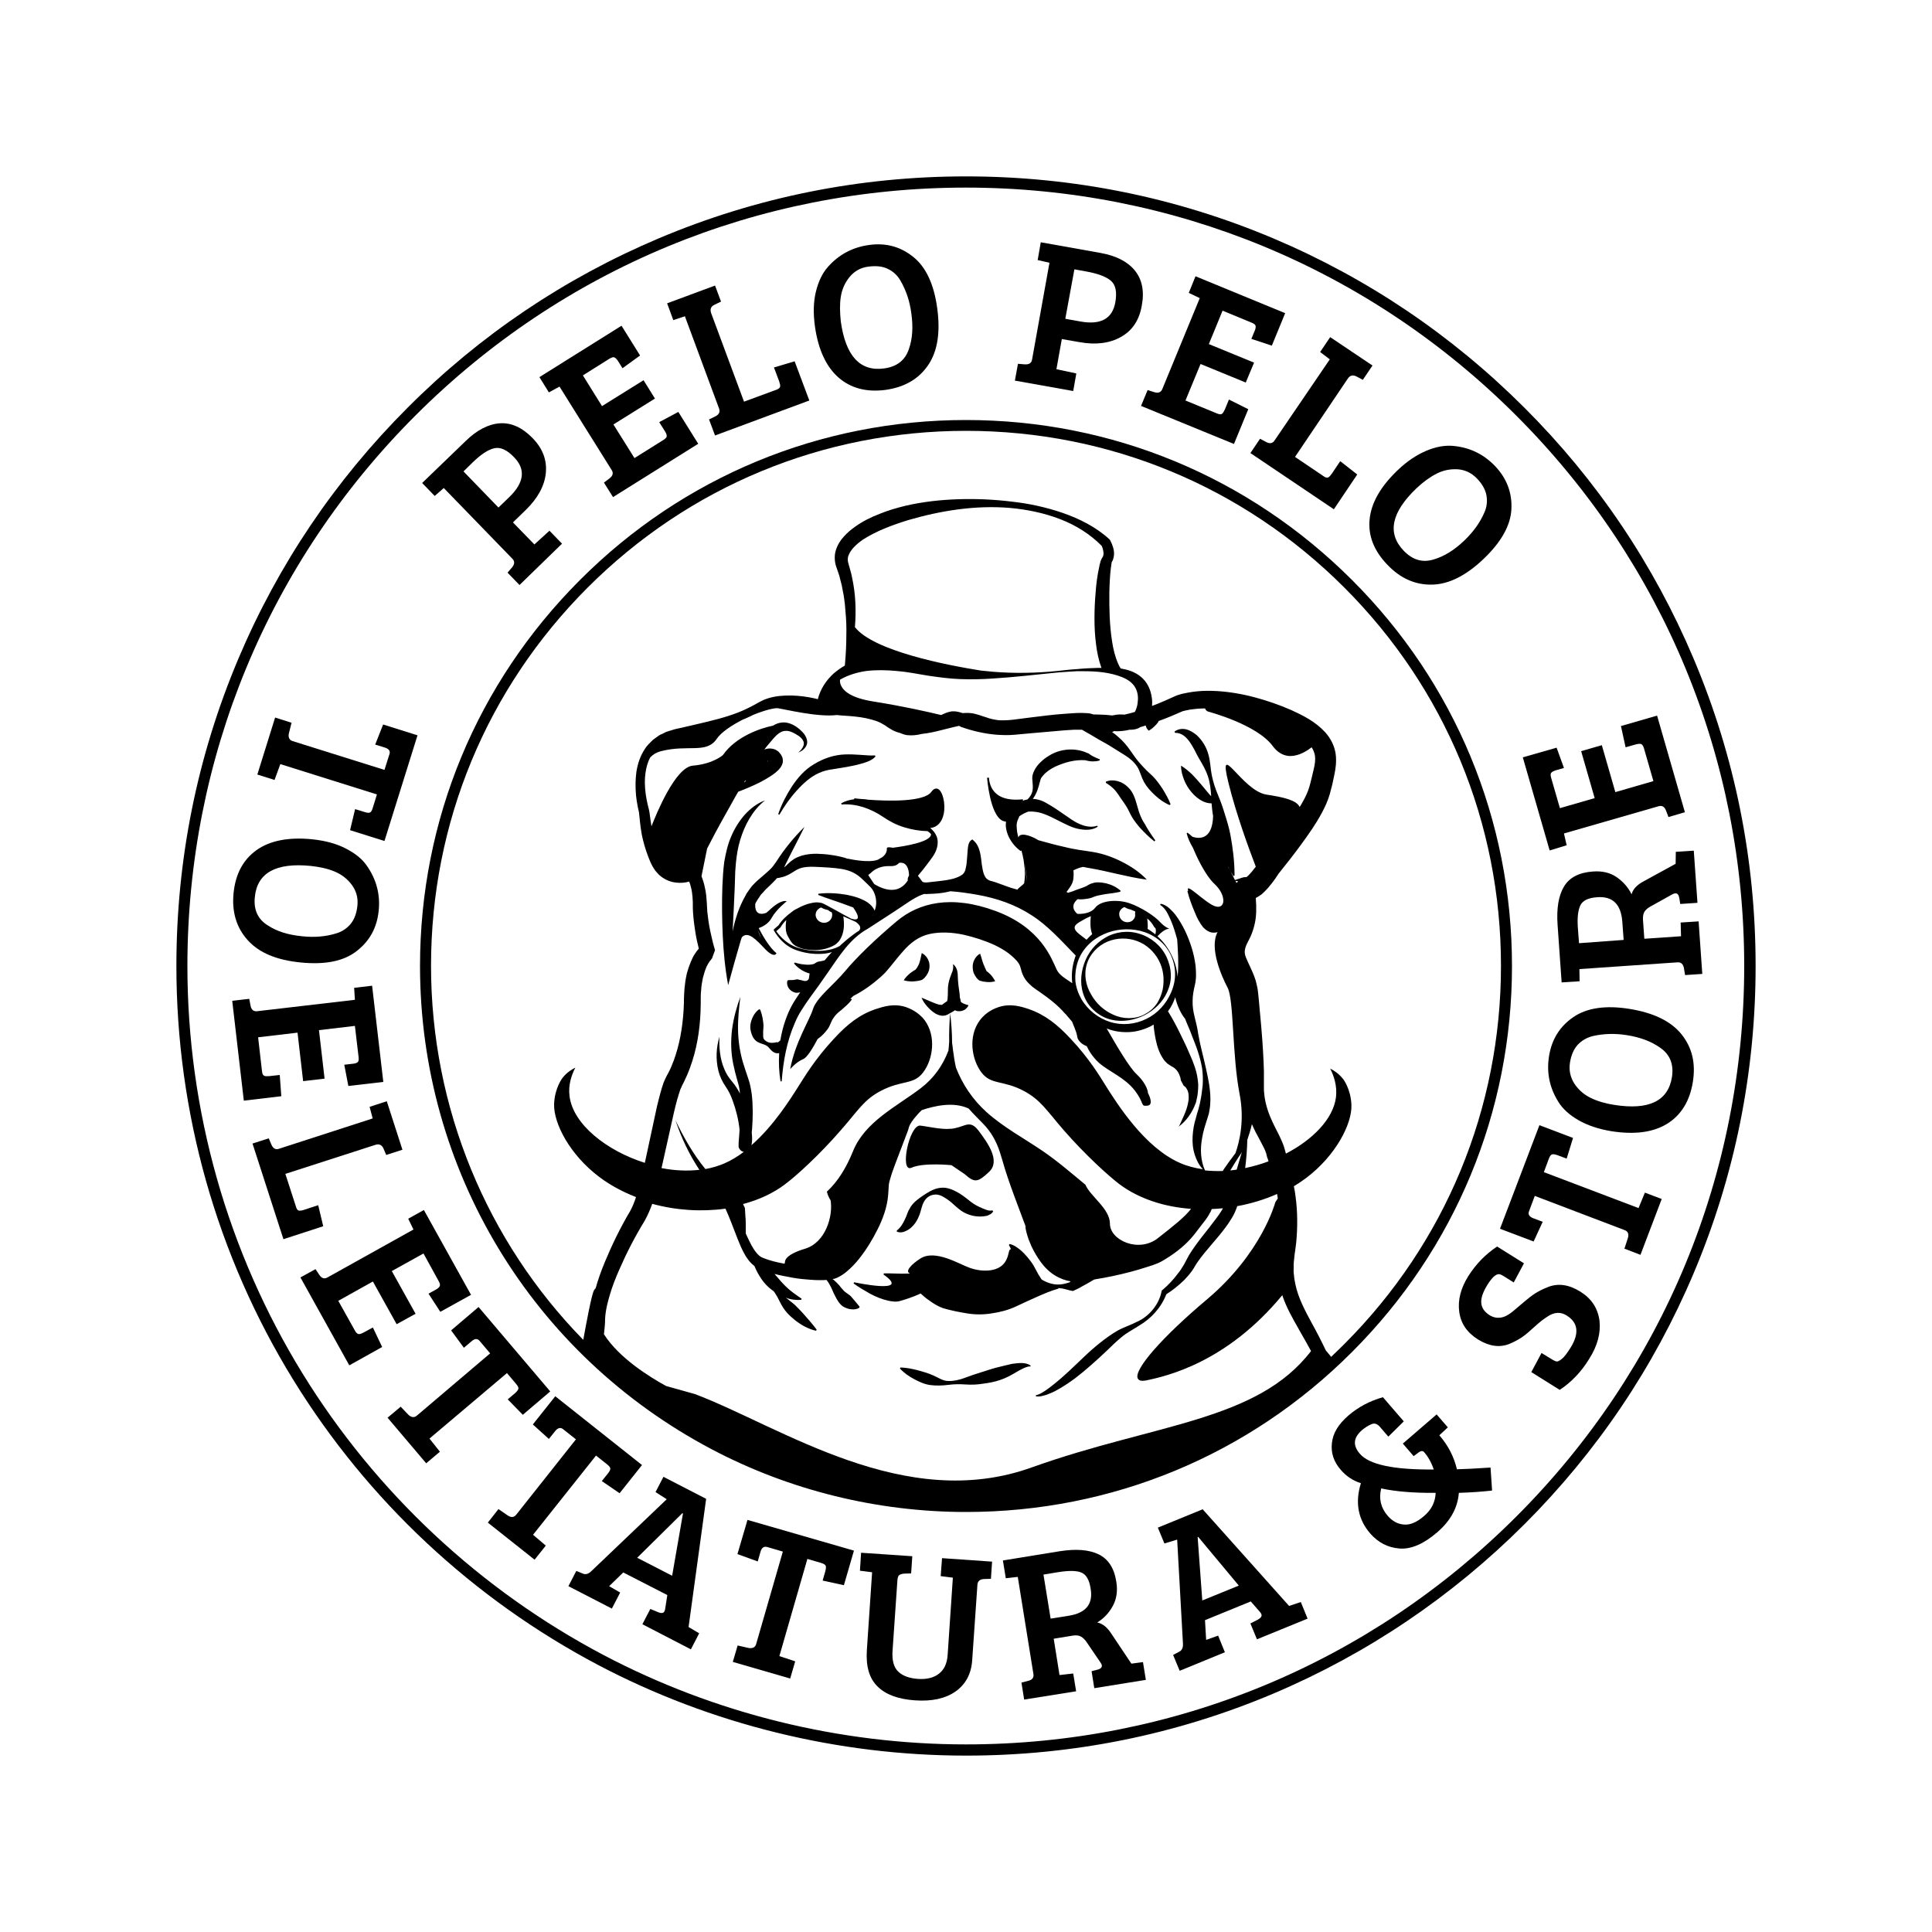 <svg xmlns="http://www.w3.org/2000/svg" xmlns:xlink="http://www.w3.org/1999/xlink" id="Livello_1" x="0px" y="0px" viewBox="0 0 1000 1000" style="enable-background:new 0 0 1000 1000;" xml:space="preserve"><g>	<path d="M699.8,699.8c53.4-53.4,82.8-124.3,82.8-199.8s-29.4-146.5-82.8-199.8c-53.4-53.4-124.3-82.8-199.8-82.8   s-146.5,29.4-199.8,82.8c-53.4,53.4-82.8,124.3-82.8,199.8c0,105.3,57.9,201.1,151.1,250.2c40.2,21.2,85.7,32.4,131.5,32.4   C575.5,782.6,646.5,753.2,699.8,699.8z M307.5,667.8c-1.2,1.7-4.1,17.4-5.6,25.7c-49.8-50.9-78.8-119.9-78.8-193.6   c0-74,28.8-143.5,81.1-195.8c52.3-52.3,121.8-81.1,195.8-81.1s143.5,28.8,195.8,81.1c52.3,52.3,81.1,121.8,81.1,195.8   s-28.8,143.5-81.1,195.8c-2.2,2.2-4.5,4.4-6.8,6.6l-2.8-3.4c-2.3-4.9-4.8-9.7-7.3-14.2c-3.3-6.1-7-13-8.4-19.9l-0.5-2.6   c-0.1-0.5-0.1-1.1-0.2-1.6c0-0.3,0-0.7-0.1-1c-0.2-1.1-0.1-2.3-0.1-3.5c0-0.5,0-1.1,0-1.6c0-1.1,0.2-2.2,0.3-3.4   c0.1-0.6,0.1-1.3,0.2-1.9c0.1-0.7,0.2-1.3,0.3-2c0.2-1.3,0.3-2.6,0.5-3.9c0.8-8.4,0.7-16.4-0.3-23.8c-0.2-1.8-0.5-3.6-0.9-5.5   c2.2-1.3,4.4-2.8,6.4-4.3c15.2-11.5,23.7-27.8,23.4-37.7c-0.3-8.4-4.3-13.5-4.3-13.5c-2.3-2.9-4.9-4.5-6.7-5.4   c1.9,3.7,3.7,9,3,14.8c-1.4,11.2-12,22-25.9,29.2c0-0.1-0.1-0.2-0.1-0.3L665,595c-0.1-0.5-0.3-1-0.4-1.4c-0.4-1.2-0.8-2.2-1.2-3.1   c-0.8-1.9-1.7-3.6-2.6-5.4c-1.6-3.1-3.2-6.4-4.4-9.8c-1.1-3.3-1.9-6.6-2.1-9.9c-0.1-0.6-0.1-1.3-0.1-1.9l0-1.8l0-1.5l0-5.8   c-0.2-6.8-0.6-13.9-1.4-23.2l-1.3-14.3c-0.1-0.9-0.2-1.8-0.3-2.9c-0.1-1.3-0.3-2.4-0.5-3.3c-0.2-1.2-0.6-2.3-0.8-3.3   c-0.9-2.9-2.2-5.6-3.3-8c-0.5-1.1-1-2.1-1.4-3.1c-1.2-2.7-1.2-4.2-0.2-6.9c0.1-0.3,0.3-0.7,0.5-1.1c0.2-0.3,0.3-0.6,0.4-0.8   c0.4-0.8,1-1.9,1.5-3c0.9-2.1,1.6-4.3,2.1-6.6c0.8-3.7,0.9-7.9,0.5-13l0-0.1l0.7-0.4c0.6-0.3,1-0.6,1.4-0.9   c0.2-0.1,0.3-0.2,0.5-0.3l0.4-0.3c0.4-0.3,0.8-0.7,1.1-1c3.4-3.3,5.7-6.6,7.7-9.7c3.7-4.6,7.8-9.8,11.6-15   c4.1-5.6,7.7-10.7,10.8-16.5c1.8-3.3,3.2-6.6,4.1-9.7c0.5-1.8,0.9-3.5,1.3-5l1-4.7c0.7-3.3,1.3-7.1,0.7-11.3l0,0   c-0.6-3.9-2.5-7.8-5.4-11c-5.2-5.6-11.3-8.6-17.6-11.5c-6.2-2.7-12.3-4.8-18.6-6.5c-6.7-1.8-13.3-2.9-19.6-3.3   c-3.9-0.2-7.1-0.2-10.1,0.1c-2,0.2-3.6,0.4-5.1,0.7l-0.5,0.1c-0.7,0.1-1.4,0.3-2,0.4c-0.9,0.2-1.7,0.4-2.8,0.8l-0.4,0.1   c-4.6,2.1-8.9,4-12.9,5.5c0.1-1.4,0.1-2.7-0.1-4.1c-0.3-2.1-0.8-4.1-1.8-6.1c-1-2-2.3-3.6-4-5c-3.2-2.6-6.8-3.6-10.3-4.2   c-0.5-0.7-1-1.6-1.4-2.6c-1.5-3.4-2.5-7.4-3.1-11.5c-1.3-8.2-1.5-16.9-1.4-25.4c0.1-4.3,0.3-8.6,0.8-12.7c0.1-0.5,0.2-1,0.2-1.5   c0.1-0.4,0.2-0.9,0.2-1.1c0,0-0.1,0.1-0.1,0l0.3-0.5c0.2-0.4,0.4-0.7,0.5-1.1c0.3-0.8,0.4-1.5,0.5-2.3c0.1-1.5-0.1-2.8-0.5-4.1   c-0.4-1.3-0.8-2.3-1.5-3.6l-0.2-0.3l-0.2-0.2c-7-6.4-15.5-10.6-24.1-13.6c-4.3-1.5-8.7-2.7-13.2-3.7c-4.5-1-9-1.7-13.5-2.2   c-9.1-1.1-18.2-1.5-27.4-1.2c-9.2,0.3-18.4,1.3-27.4,3.4c-4.5,1.1-9,2.4-13.4,4.2c-4.4,1.7-8.7,3.8-12.7,6.7c-2,1.4-3.9,3-5.7,5   c-1.8,1.9-3.3,4.3-4.2,7.2c-0.9,2.8-0.6,6.4,0.4,8.9c0.6,2,1.5,4,1.9,6.1l0.8,3.1l0.6,3.2c0.5,2.1,0.7,4.3,1,6.5   c0.4,4.4,0.8,8.8,0.8,13.2c0,4.4-0.1,8.9-0.4,13.4c-0.1,1.7-0.3,3.5-0.4,5.2c-2,1.1-3.9,2.5-5.7,4c-4,3.6-7,8.2-8.3,13.4   c-0.5-0.1-1-0.3-1.6-0.4c-4-0.9-8-1.4-11.8-1.5c-4.8-0.1-8.6,0.3-12.2,1.4c-0.3,0.1-0.6,0.2-0.9,0.3c-0.7,0.2-1.3,0.5-2,0.8   c-1.1,0.5-1.9,1-2.7,1.4c-1.5,0.9-3.1,1.7-4.9,2.6c-6.8,3.4-14.3,5.4-21.3,7.1c-3.4,0.8-7,1.7-11.1,2.6c-0.7,0.2-1.4,0.3-2.1,0.5   c-1.1,0.2-2.3,0.5-3.6,0.8c-0.5,0.2-1.1,0.3-1.6,0.5c-1.4,0.4-2.9,0.8-4.2,1.6c-0.3,0.2-0.6,0.3-0.9,0.4c-0.7,0.3-1.3,0.6-1.9,1.1   l-2.5,1.8l-0.1,0.1c-1.4,1.4-3.1,2.9-4.2,4.8c-2.2,3.3-3.6,7.2-4.3,11.7c-0.5,3.6-0.6,7.6-0.2,12.2c0.2,1.8,0.5,3.9,0.9,5.9   l0.6,2.7c0.1,0.8,0.2,1.7,0.3,2.6c0.3,3,0.7,7.5,1.8,11.8c0.9,3.8,2.2,7.6,3.8,11.4c0.9,1.9,1.9,4,3.6,5.7c1.5,1.8,3.7,3.3,6.1,4.2   c2.2,0.8,4.7,1.1,7.2,0.9c1.1-0.1,2.2-0.3,3.2-0.6c0.2,0.4,0.3,0.9,0.5,1.3c0.4,1.4,0.8,2.9,1,4.5c0.2,1.3,0.3,2.8,0.4,4.7   c0,0.4,0,0.9,0,1.4c0,1.2,0,2.7,0.1,3.9c0.2,3.2,0.6,6.6,1.3,10.9c0.4,2.6,1,5.2,1.7,8c-0.4,0.5-0.8,1-1.2,1.5   c-1,1.4-1.7,2.5-2.2,3.7c-1.1,2.3-2,4.8-2.8,7.7c-0.7,3.1-1,5.5-1.2,7.7c-0.2,1.9-0.2,3.9-0.3,5.7c0,0.6,0,1.2,0,1.7   c-0.3,9.9-1.7,18.9-4.2,26.8c-0.6,1.9-1.3,3.9-2.3,6.2c-0.4,0.9-0.8,1.9-1.4,3c-0.2,0.4-0.4,0.7-0.6,1.1c-0.3,0.6-0.7,1.2-1.1,2.2   c-0.1,0.2-0.2,0.4-0.3,0.6c-0.2,0.5-0.4,0.9-0.6,1.4l-0.6,1.8c-0.3,0.9-0.6,1.8-0.8,2.7c-0.1,0.3-0.2,0.6-0.3,1   c-0.7,2.4-1.2,4.8-1.8,7.1l-6,27.9c-0.1,0.4-0.2,0.7-0.2,1.1c-19.9-6.3-37.2-20-39-34.5c-0.8-5.9,1.1-11.1,3-14.8   c-1.8,0.9-4.5,2.5-6.7,5.4c0,0-4,5.1-4.3,13.5c-0.3,9.9,8.1,26.2,23.4,37.7c5.7,4.3,12.1,7.7,19,10.4c-0.8,2.5-1.8,5-3,7.2   c-5,8.4-9.3,17.2-13,26.1c-2.1,5-3.7,9.6-4.9,13.9C307.7,667.4,307.6,667.6,307.5,667.8z M656.6,601.1c-3.9,1.5-8,2.6-12.1,3.5   c0.6-4.8,1-9.7,1.1-14.6c0.9-2.6,1.7-5.2,2.3-7.8c0-0.1,0.1-0.2,0.1-0.3c1.2,2.8,2.6,5.5,3.9,7.8c0.8,1.5,1.7,3.2,2.5,4.8   c0.3,0.6,0.6,1.4,0.9,2.3c0.1,0.2,0.2,0.4,0.2,0.7l0.4,1.6C656.2,599.7,656.4,600.4,656.6,601.1z M639.2,455.5   c-0.3-0.5-0.5-1-0.8-1.6c-0.9-1.7-1.7-3.5-2.8-5.2c0,0,0,0,0,0h0.1c0.8,1.6,1.7,3.2,2.7,4.7l0.6-0.2c0-7.4-0.9-14.4-2.2-21.4   c-0.7-3.5-1.7-6.9-2.8-10.3c-1-3.4-2.2-6.8-3.6-10.1c-1.4-3.3-2.5-6.7-3.2-10.2c-0.7-3.5-0.7-7.3-1.8-10.9c-1-3.6-3-7-6-9.8   c-1.6-1.3-3.4-2.5-5.5-3c-2.1-0.5-4.4-0.1-6,1.2l0.3,0.6c3.6,0,5.7,2.2,7.5,4.6l1.3,2c0.4,0.7,0.8,1.4,1.2,2.1   c0.7,1.5,1.5,2.9,2.3,4.4c1.7,2.9,3.6,6,4.7,9.4c1.1,3.3,1.5,6.8,1.7,10.3c-0.4-0.4-0.9-0.9-1.3-1.4c-1.3-1.5-2.6-3.2-4-4.8   c-1.4-1.7-2.9-3.3-4.5-5c-1.7-1.6-3.5-3.2-5.8-4.6c0,2.7,0.7,5.1,1.6,7.4c0.9,2.3,2.2,4.4,3.8,6.3c1.6,1.9,3.5,3.6,6,4.8   c1.3,0.6,2.7,1,4.2,1c0.1,0,0.1,0,0.2,0c0.2,2.2,0.4,4.4,0.8,6.6c-0.4,13.1-8,11.6-10.7,10.7c-0.8-0.7-1.6-1.4-2.5-2.1l-0.5,0.3   c0.7,2.7,1.8,5.1,3.2,7.4c1.5,3.6,6.1,14.1,11.3,18.9c6.3,5.9,5.7,13.5,0,11.4c-5-1.8-15.4-12.8-13.7-8l-0.4,0.2   c0.9,3.7,2.2,7.2,3.7,10.7l1.1,2.6c0.4,0.9,0.9,1.8,1.4,2.6c0.3,0.4,0.5,0.9,0.8,1.3l1,1.4c0.9,0.9,1.8,1.9,3.6,2.6   c1.3,0.5,2.8,0.4,4,0.1c-4.4,8.1,2.1,22.9,5.2,28.7c3.3,6.3,2.3,34.9,6.2,55c2.7,13.7-0.1,24.9-2.1,30.6l-0.5,0.7   c-1.9,2.5-3.7,5-5.5,7.6c-0.2,0.3-0.4,0.6-0.6,1c-3.1,0.1-6.2,0-9.2-0.3c-2.4-5.4-2.5-11.2-1.5-16.7c0.3-1.4,0.5-2.8,0.9-4.1   c0.3-1.4,0.8-2.7,1.2-4.1c0.4-1.3,1-3,1.4-4.5c0.3-1.6,0.6-3.2,0.7-4.8c0.5-6.4-0.9-12.6-2.2-18.6c-1.3-6-3-11.9-4-17.8   c-0.4-3-1.2-6.2-1.9-9c-0.7-2.8-1.1-5.5-1-8.2c0-2.7,0.5-5.4,1.2-8.3c0.8-3.5,0.6-6.8,0.3-10c-0.8-6.4-2.8-12.4-5.5-18.1   c-1.4-2.8-3-5.6-4.9-8.1c-1-1.3-2.1-2.4-3.3-3.5c-1.2-1-2.7-2-4.4-2.2l-0.2,0.6c2.5,1.5,3.8,4.2,5,6.8c1.2,2.6,2.2,5.4,3,8.2   c0.3,0.9,0.5,1.9,0.8,2.8c0.2,2.9,1,13.3,0.2,19.4c-0.3-4.1-1.5-8.2-3.4-11.8c-1.7-3.4-4.1-6.6-7-9.2c3.9-4.2,6-3.9,6.3-3.8   c-0.2-0.1-2.4-0.8-5-3.6c-2.7-3-9.7-7.6-15.8-9.7c-6.1-2.1-14.8-1.5-17.7,2.3s-9.3,3.2-9.3,3.2c-3.8-3.4-1.4-6.3,0.2-7.6   c1.4,0.2,2.7,0.1,4.1-0.1c1.4-0.2,2.9-0.4,4.5-1.2c1.3-0.5,3.4-0.9,5.7-1.3c2.4-0.3,4.9-0.6,7.7-1.2l0.2-0.6   c-2.2-1.9-4.7-3.1-7.5-3.8c-1.4-0.3-2.8-0.5-4.4-0.5c-0.8,0-1.6,0.1-2.4,0.4c-0.4,0.1-0.8,0.2-1.3,0.4c-0.4,0.2-1,0.5-1.2,0.6   c-0.6,0.5-1.7,0.9-2.7,1.3c-1.1,0.4-2.2,0.8-3.4,1.2c-1.4,0.6-2.8,1.1-4.3,1.5c-0.3-0.2-0.5-0.3-0.8-0.4c0.5-0.7,1.1-1.4,1.6-2.2   c1.1-1.5,1.9-3.2,2-5c0.1-0.9,0.1-1.9,0.1-2.7c0-0.4-0.1-0.8-0.1-1.3c1.3-0.7,3-1.4,5-1.8c1.3,0.3,2.6,0.5,3.7,0.7   c4.7,0.8,9.4,1.9,14.2,3c4.9,1.1,9.8,2.2,15.1,2.9c-3.7-3.9-8.1-6.8-12.8-9.2c-4.7-2.4-9.7-4.2-15-5.1c-2.8-0.5-4.9-0.7-7.3-1.1   c-2.3-0.4-4.7-0.8-7-1.4c-4.5-1-9.1-2.2-14-3.6c-4.2-2.6-9.7-4.2-10.4-1.4c-0.2-0.7-0.3-1.4-0.5-2.2c-0.3-1.4-0.3-2.7-0.4-3.9   c0.1-0.6,0-1.2,0.2-1.7l0.2-0.8l0.3-0.7c0.1-0.5,0.5-0.9,0.6-1.5c0-0.1,0.1-0.1,0.1-0.2c0.7-0.5,1.5-1,2.3-1.4   c0.8-0.4,1.9-0.9,2.6-1.1l-0.4,0.1c1.2-0.1,2.3-0.1,3.6,0.1c1.2,0.1,2.6,0.4,4.1,0.9c2.9,1,5.8,2.5,8.7,4c2.9,1.4,6.1,3.2,9.5,3.9   c3.4,0.7,7.2,0.9,10.2-1.1l-0.3-0.5c-2.9,1-6.2,0.4-9.1-0.9c-2.9-1.2-5.3-3.1-8.1-5c-2.7-1.9-5.5-3.8-8.5-5.5   c-1.5-0.9-3.2-1.8-5.3-2.2c-0.7-0.2-1.5-0.2-2.3-0.3c0.9-1.3,1.7-2.7,2.3-4.3c0.6-1.6,1-3.2,1.4-4.7c0.1-0.4,0.2-0.8,0.3-1.1   l0.3-0.7c0.2-0.2,0.3-0.5,0.5-0.7c0.2-0.2,0.4-0.4,0.6-0.7c1.5-1.8,3.9-3.4,6.2-4.5c4.9-2.2,10-3.7,15.7-3.3l-0.4-0.1   c0.7,0.3,1.3,0.3,2,0.5c0.6,0.1,1.3,0.2,1.9,0.2c1.3,0,2.6-0.1,3.8-0.5v-0.6c-1.1-0.4-2.2-0.9-3.2-1.4c-0.5-0.3-1-0.5-1.4-0.8   c-0.4-0.3-0.9-0.6-1.3-0.9l-0.4-0.1c-6.2-2.9-14.1-2.4-20,1.4c-1.5,0.9-2.9,1.9-4.2,3.2c-1.3,1.2-2.4,2.6-3.3,4.3   c-0.4,0.8-0.8,1.8-1,2.8c-0.1,0.5-0.1,1.1-0.1,1.6c0,0.5,0.1,0.8,0.1,1.2c0.1,1.5,0.3,3,0.1,4.4c-0.2,1.9-1.2,3.7-2.7,5.1   c-0.4,0.1-0.9,0.2-1.3,0.3l-0.4,0.1l0,0c-0.2,0.1-0.4,0.2-0.6,0.3l-0.1-0.8c-2.6,0.3-9.2,0.8-13.5-2.7c-2.3-1.9-3.7-4.6-4-8.2   c0-0.2,0-0.3,0-0.3c0,0,0,0,0,0l-1,0.1c0,0,0,0,0,0c0.1,0.8,1.5,18.4,7.6,22c0.7,0.4,1.4,0.6,2.2,0.7c-0.1,0.8-0.1,1.6-0.1,2.4   c0.2,1.9,0.7,3.6,1.4,5.2c1.5,3.1,3.6,5.7,6.3,7.6l0.4-0.3c0.4,1.5,0.8,3.2,1.1,4.8c0.1,1.1,0.3,2.4,0.5,4.2c0.4,3.2,0.1,5.9-0.2,8   c-0.3,0.3-0.5,0.5-0.8,0.8c-0.2,0.2-0.4,0.3-0.6,0.5c-0.4,0.4-0.9,0.7-1.3,1.1l-0.6,0.6l-0.3,0.3c-0.1,0.1-0.1,0-0.1,0   c0-0.2-0.7-0.2-1.5-0.5c-0.8-0.2-1.7-0.5-2.6-0.8l-5.8-2.1c-1-0.4-2-0.7-3.1-1l-0.8-0.2l-0.5-0.2c-0.3-0.1-0.5-0.2-0.7-0.4   c-0.8-0.4-1.4-1.1-2-2.5c-0.6-1.4-0.9-3.3-1.2-5.2c-0.5-3.8-0.7-9.8-4.6-12.8c0,0,0,0,0,0l-0.2-0.3c-1,0.3-1.7,1.3-2,2.3   c-0.3,0.9-0.4,1.9-0.5,2.8c-0.2,1.8-0.2,3.5-0.4,5.2c-0.1,1.7-0.3,3.3-0.7,4.8c-0.1,0.3-0.1,0.9-0.3,1.1c-0.1,0.2-0.2,0.5-0.3,0.7   c-0.2,0.2-0.3,0.4-0.4,0.6c-0.2,0.2-0.4,0.4-0.6,0.6c-0.9,0.7-2.1,1.3-3.5,1.8c-1.4,0.5-2.9,0.8-4.5,1.1c-3.1,0.5-6.5,0.8-9.9,1.2   c-0.7,0.1-1.4,0.1-1.9,0c-0.5-0.1-0.6-0.1-0.8-0.2c-0.2-0.1-0.6-0.6-1.1-1.4c-0.3-0.4-0.6-0.8-0.9-1.2l-0.5-0.6l0,0   c0.3-0.3,0.6-0.7,0.9-1.1c1.1-1.3,2.3-2.7,3.3-4.1c1.1-1.4,2.1-2.8,3.2-4.3c1.1-1.5,2-3.2,2.5-5.1c0.5-1.9,0.5-4-0.2-5.8   c-0.7-1.7-1.8-3.1-3.3-4.3c3.6-0.4,6.1-3,7-7.5c1-5.3-0.6-11.7-3.1-12.8c-0.8-0.3-2-0.3-3.3,1.5c-3.7,5.4-22.6,4.9-33,4.1   c-0.4-0.1-0.8-0.1-1.2-0.2c-0.9-0.1-1.9-0.1-2.9-0.2c-1.7-0.2-2.8-0.3-2.8-0.3l-0.1,0.5c-2.4,0.3-4.6,0.9-6.7,2.1l0.2,0.6   c4-0.3,7.8,0.3,11.3,1.4c3.6,1.2,6.9,2.8,10,4.9c3.3,2.3,7.1,4.3,11.1,5.5c3.9,1.2,7.9,1.9,12.1,2c0.6,0.4,1.3,0.9,1.8,1.6   c0,4-13.6,6.2-19.8,7c-0.8-0.2-1.7-0.3-2.7-0.2l-0.4,0.5c0,0,0.5,2.6-2.5,4.7c-0.7,0.3-1.3,0.7-1.9,1.1c-4.9,2.1-15.9-0.5-15.9-0.5   l0.3,0.2c-0.6-0.2-1.2-0.4-1.7-0.6c-2.5-0.7-4.9-1.2-7.3-1.5c-2.4-0.4-4.8-0.5-7.3-0.6c-2.5,0-5.1,0.2-7.8,1   c-1.3,0.4-2.7,1-3.9,1.7c-1.2,0.8-2.3,1.7-3.1,2.5c-0.7,0.7-1.3,1.3-2,1.8c0,0,0,0,0-0.1c3.4-7,7-13.7,10.5-20.8   c-5.6,5.5-10.6,11.7-14.8,18.3c-1.1,1.6-2,2.8-3.3,4c-1.3,1.2-2.8,2.5-4.2,3.7l-2.2,1.9c-0.8,0.7-1.6,1.6-2.3,2.3   c-0.8,0.8-1.3,1.7-2,2.6c-0.6,0.9-1.3,1.7-1.7,2.7c-3.4,5.9-5.4,12.2-6.7,18.6c0.4-7.7,0.8-15.3,1.1-23l0.2-6.3   c0-2.1,0.3-4.1,0.4-6.1c0.4-4,1-8,2.2-11.9c1.2-3.9,2.7-7.6,4.8-11.1c2.1-3.5,4.7-6.8,8.1-9.4c-4.1,1.4-7.7,4.3-10.6,7.5   c-2.9,3.3-5.3,7.2-7,11.3c-1.8,4.1-2.7,8.5-3.5,12.8c-0.6,4.4-0.8,8.7-1,12.9c-0.3,8.5-0.2,17.1,0.2,25.6c0.4,8.5,1.2,17,2.8,25.5   c2.1-7.6,4.1-15,6.3-22.4c0.2-0.8,0.5-1.6,0.8-2.4c3.2-3.4,7.5,1.4,11.8,5.9c5.1,5.4,6.1,2.4,6.1,2.4c-3.4-2.8-6.7-8.2-9.2-13   c1.7-0.6,5-2.1,6.7-5.3c2.4-4.4,7.8-8.6,7.8-8.6s-2.7-1.5-9.3,4.9c-0.6,0.5-1.1,1-1.7,1.3l0-0.1c0,0-5.3,2.2-5.3-3.9   c0-0.4,0-0.8,0.1-1.1c0.2-0.3,0.3-0.6,0.5-0.9c0.4-0.8,0.9-1.5,1.4-2.2c0.5-0.7,0.9-1.5,1.5-2c0.6-0.6,1.1-1.2,1.7-1.9l2.1-2   c1.3-1.3,2.7-2.6,4-4.1c0.6-0.1,1.2-0.1,1.7-0.3c2.5-0.4,5.1-1.8,7-3.1c2-1.3,3.5-1.9,5.4-2.2c1.9-0.3,4-0.3,6.2-0.2   c4.4,0.2,9.1,0.4,13.3,1.1c4.3,0.8,7.5,2.2,11,5.7c0.8,0.8,1.7,1.6,2.5,2.4l1.2,1.2c0.4,0.4,0.7,0.8,1,1.2c1.2,1.8,1.9,4,2,6.2   c0.1,1.7-0.2,3.4-0.8,4.9c-0.2-0.5-0.4-1-0.7-1.4c-2-2.8-4.5-3.9-6.8-4.9c-2.4-1-4.8-1.5-7.2-2c-4.8-0.8-9.6-1.1-14.4-0.5l-0.1,0.6   c4.5,1.8,8.9,3.1,13.2,4.7c1.7,0.6,3.3,1.2,4.9,1.8c1.9,2.7,4.8,7.6-1,5.8c-2.7-1.4-5.3-2.8-7.9-4.3c-1.6-0.9-3.3-1.8-5-2.7   c-0.9-0.4-1.5-0.9-2.7-1.2c-1.1-0.2-2.1-0.3-3.1-0.2c-3.6,0.4-6.9,1.8-9.9,3.5c-0.9,0.4-1.7,1-2.3,1.5c-2.6,1.9-5,4.1-6.7,6.8   l-2.4,2.1c-0.1,0.1-0.2,0.3-0.1,0.5c2.4,4.2,5.9,7.9,10.6,9.9c4.6,1.8,9.5,2.6,14.5,2.3c1.7-0.1,3.4-0.4,5-0.9   c-1.3,1.4-2.6,2.8-3.8,4.3c-1.3,0.3-2.2,0.5-3,0.6c-0.3,0.1-0.5,0.1-0.8,0.2c-0.2,0.1-0.4,0.3-0.7,0.4c-0.5,0.4-1,0.7-1.7,0.8   c-1.3,0.3-2.8,0.3-4.4,0.1c-1.6-0.1-3.2-0.5-4.8-1l-0.4,0.5c1.1,1.4,2.5,2.5,4.1,3.5c1.2,0.7,2.5,1.3,4,1.7c0,0.1-0.1,0.2-0.1,0.3   c-0.2,0.9-0.1,2.1-0.6,2.8c-0.5,0.7-1.4,0.9-2.3,0.7c-0.9-0.2-1.7-0.5-2.2-0.5c-0.3-0.1-0.5-0.2-0.7-0.2c-0.2-0.1-0.4-0.1-0.6-0.1   c-0.4,0-0.9,0.2-1.6,0.3c-0.7,0.1-1.7,0.1-3,0.1l-0.5,0.4c-0.6,2.7,1.2,5.2,3.8,6c0.6,0.2,1.3,0.2,2,0.1c0.3-0.1,0.6-0.1,0.9-0.2   c-1.4,2.1-2.8,4.1-4.1,6.4c-1.4,2.5-2.5,5.1-3.4,7.6c-1.3,3.6-2.2,7.2-2.8,10.9c-0.2,0.2-0.5,0.4-0.7,0.6c-0.2,0.2-0.4,0.3-0.6,0.4   c-0.2,0.1-0.3,0.1-0.3,0.1c0-0.1,0-0.1,0-0.2c0.1-0.1,0,0-0.5,0.1c-1,0.2-2.7,0.5-4,0c-0.7-0.2-1.3-0.6-1.8-1   c-0.3-0.2-0.5-0.5-0.6-0.7c-0.2-0.2-0.3-0.5-0.3-0.7c-0.2-1,0-2-0.1-3c0-1,0.2-2.2,0.2-3.3c-0.2-2.4-0.5-5-1.7-8.2l-0.6-0.2   c-1.4,1-2.4,2.3-3.1,3.7c-0.7,1.4-1.2,2.8-1.4,4.4c-0.2,1.6,0.1,3.2,0.7,4.9c0.3,0.8,0.7,1.7,1.3,2.4c0.6,0.8,1.4,1.4,2.3,1.8   c0.8,0.4,1.8,0.7,2.4,0.9c0.7,0.2,1.3,0.5,1.9,0.9c1.2,0.8,1.9,2.4,3.6,3.3c0.6,0.4,1.6,0.6,2.7,0.4c-0.3,4.9-0.1,9.8,0.7,14.6   l0.6,0c0.8-10.6,2.7-20.9,6.8-30.2c1-2.4,2.1-4.6,3.5-6.7c1.3-2.1,2.8-4.3,4.3-6.4c3.1-4.2,6.2-8.5,9.2-12.9   c6-8.6,11.5-17.7,20.8-22.8c4.5-2.9,8.9-5.8,13.4-8.7l6.6-4.4c2.2-1.5,4.4-2.9,6.6-3.9c0.8-0.4,1.7-0.7,2.6-1c0.7,0.1,1.3,0.1,2,0   c3.6-0.1,7.1-0.3,10.8-1.2c0.2,0,0.4-0.1,0.6-0.2c4.6,0.3,9.3,1,13.9,1.8c10.2,1.8,19.8,5.1,28.2,10.6c8.4,5.3,15.4,13.2,22.8,20.8   c0,0,0.1,0.1,0.1,0.1c-0.3,0.7-0.5,1.4-0.7,2.1c-1.2,3.9-1.6,8.1-1.1,12.2c-3.5-2.4-6.7-4.1-8.1-7.1c-2.6-5.5-8-21.5-31.4-30.2   s-40-4.2-51.2,5.1c-11.2,9.4-21,18.9-26.9,26c-5.8,7-14.7,13.6-16.6,19.6s-9.3,17.3-11.8,31.1c0,0,2.9-3.6,6.7-5.2   c2.1-0.8,5.1-5.9,7.5-10.4c2.3-1.6,3.7-3.2,5-4.9c1.4-1.7,1.8-3.9,3-5.7c1.2-1.9,2.4-3,4.5-4.6c1.8-1.6,3.7-3.2,5.2-5.2l-0.4-0.5   c-0.2,0.1-0.5,0.2-0.7,0.4l1.9-1.8c5.1-2.6,9.7-5.9,14-9.7c1.1-1,2.3-2.1,3.3-3.3c1-1.2,2-2.3,2.9-3.5c1.9-2.3,3.6-4.5,5.5-6.6   c1.8-2.1,3.8-4,6.1-5.6c2.3-1.6,5-2.8,7.8-3.4c5.7-1.2,11.7-0.8,17.4,0.4c5.7,1.3,11.2,3.1,16.2,5.4c2.5,1.2,4.9,2.6,7.1,4.2   c2,1.6,4.2,3.5,5.3,5.3c0.6,0.9,0.8,1.7,1.2,3.1c0.3,1.5,1.1,3.5,2.2,5.1c1.1,1.6,2.4,2.7,3.6,3.8c1.3,1,2.6,1.9,3.8,2.7   c4.7,3.3,9.4,6.8,13.2,11.3l0.1,0l3.5,4.1c0.2,0.5,0.4,1,0.6,1.5c0.6,1.4,1.1,2.8,1.6,4.2c0.2,0.7,0.4,1.5,0.5,2.2   c0.1,0.7,0.5,1.5,1,2.1c0.5,0.6,1.1,1.2,1.9,1.7c0.6,0.4,1.2,0.7,2,1c0.8,1.7,2.6,5.2,6.3,8.6c5.2,4.6,13.4,7.6,18.6,14.4   c5.2,6.8,2.7,8.2,6.5,7.8c3.7-0.4,0.3-6.5,0.3-6.5s0-4.2-6-9.9c-3.7-3.5-9.9-14-15.4-23.6c0.2,0.1,0.4,0.2,0.7,0.3   c3.5,1.3,7.3,1.8,11.1,1.6c3.8-0.2,7.5-1.3,10.8-2.9c0.6-0.3,1.1-0.6,1.7-1c0.1,1.9,0.4,3.8,0.7,5.7c0.6,3.3,1.3,6.6,3.1,10.1   c0.4,0.8,1,1.7,1.6,2.6c0.8,0.8,1.4,1.7,2.6,2.4c1.3,0.9,1.5,0.9,2,1.2c0.5,0.3,0.9,0.6,1.3,1c0.8,0.7,1.4,1.6,1.9,2.7   c0.2,0.5,0.4,1.1,0.6,1.6c0.2,0.5,0.2,1.3,0.3,1.6l1.5,2.8c0,0,0.2,0.1,0.2,0.1c0.1,0.1,0.2,0.2,0.4,0.3c0.3,0.2,0.5,0.5,0.7,0.8   c0.4,0.6,0.8,1.3,1,2.2c0.3,1.2,0.3,2.5,0.2,3.9c0,0.2,0,0.4-0.1,0.6c-0.1,0.4-0.1,0.8-0.2,1.2c-0.4,2-1.1,4.1-2,6.1   c-0.5,1-0.8,1.9-1.4,3.1c-0.6,1.2-0.9,2.2-1.5,2.9c4-2.9,7-7.2,8.8-12c0.2-0.4,0.3-0.8,0.4-1.2c0,0,0-0.1,0-0.1c0-0.1,0-0.1,0-0.2   c0-0.1,0.1-0.2,0.1-0.3c0.7-2.6,0.9-5.4,0.9-8.1c-0.2-2.9-0.7-5.8-1.6-8.5l-0.7-2l-0.7-1.9l-1.6-3.7c-1-2.4-2.1-4.8-3.3-7.2   c-2.3-4.8-4.6-9.5-7.6-14.3c0-0.1-0.1-0.2-0.2-0.2c1.7-2.2,2.9-4.7,3.8-7.3c0.9,4.2,3.1,8.8,5.1,11.1c1.1,3,2.4,5.5,3.4,8.4   c1.1,2.9,2.3,5.7,3.2,8.5c0.9,2.8,1.7,5.7,2.2,8.7c0.4,3,0.5,5.9,0.3,8.9c-0.3,2.9-0.7,5.8-1.3,8.6c-0.2,1.4-0.7,2.7-1,4.1   c-0.5,1.4-0.8,2.6-1.2,4.2c-1,3-1.5,6.2-1.7,9.4c-0.2,3.2,0.1,6.5,1.1,9.6c0.9,2.8,2.2,5.4,4.2,7.5c-4.1-0.6-8.1-1.6-11.7-3.2   c-18.5-8-32.7-30.7-39-40.7c-2.5-4-8-13.3-17.8-23.7c-6.8-7.3-13.2-12.4-21.6-15.3c-3.9-1.3-9.4-3.1-15.7-1   c-1.5,0.5-6.3,2.2-9.7,6.9c-6,8.1-4.3,20,0.9,26.9c5,6.6,11.1,3.8,22,9.6c8.7,4.7,11.5,9.8,20.6,20.3c11.2,12.8,23.1,23.6,28.9,28   c10.1,7.5,23.1,11.7,37,12.7c-3.5,4.4-8.3,8.2-17.1,15.1c-9.9,7.9-24.9,1.2-24.9-7.4c0-7.8-10.1-14.1-12.7-20.2   c-7.3-6-14.4-12.2-22.2-17.5c-9.7-6.6-20.2-12.2-29-20.1c-7.2-6.5-12.4-14.3-15.8-23c-0.7-3.2-1.2-6.4-1.6-9.6   c-0.1-1-0.2-2.1-0.4-3.1c0-5.2-0.4-10.3-1-15.4c-0.4,4.8-0.6,9.7-0.5,14.5c-0.1,0.9-0.1,1.9-0.2,2.8c-0.1,0.7-0.1,1.3-0.2,2   c-2.9,7.6-7.4,14.2-14.5,19.6c-12.6,9.5-28.8,17.3-34.9,32.5c-3.4,8.3-7.5,15.3-13.5,20.9c0.7,2.9,1.9,4.4,1.9,4.4   c1.4,7.9-2.4,22-13.4,25.2c-11,3.3-10.2,6.9-10.2,6.9c-0.1,0.3-0.2,0.6-0.2,0.8c-3.9-0.7-7.7-1.6-11.1-3l-0.9-0.4l-0.6-0.4   c-0.4-0.2-0.8-0.6-1.2-1c-0.4-0.4-0.8-0.9-1.2-1.4c-0.4-0.5-0.7-1-1.1-1.6c-1.4-2.2-2.6-4.8-3.8-7.4c-0.1-0.2-0.1-0.3-0.2-0.5   c0-0.5,0-1.1,0-1.6c0-1.3,0-2.5,0-3.8c0-1.2-0.1-2.5-0.2-3.7l-0.2-3.5l-0.1-0.7l-0.3-0.6c-0.2-0.3-0.4-0.8-0.6-1.3   c8-2.1,15.5-5.5,21.7-10.2c5.8-4.3,17.8-15.2,28.9-28c9.2-10.5,11.9-15.7,20.6-20.3c10.9-5.8,17-3,22-9.6   c5.2-6.8,6.8-18.8,0.9-26.9c-3.4-4.6-8.3-6.4-9.7-6.9c-6.3-2.1-11.7-0.3-15.7,1c-8.4,2.8-14.8,7.9-21.6,15.3   c-9.8,10.5-15.3,19.8-17.8,23.7c-4.6,7.3-13.4,21.4-25,31.5c0.1-0.3,0.2-0.6,0.2-0.8c0.1-1,0.2-1.8,0.2-2.6c0-1.1-0.1-2.1-0.2-3.1   l0.2-2.3c0.4-5.8,0.5-11.7-0.2-17.7c-0.2-1.5-0.5-3-0.8-4.5c-0.3-1.5-0.9-3.1-1.3-4.4c-0.9-2.7-1.8-5.3-2.6-8   c-1.5-5.3-2.3-10.8-2.4-16.4c-0.1-5.6,0.5-11.3,1.2-17c-2,5.4-3.5,11-4.3,16.9c-0.7,5.8-0.6,11.9,0.6,17.7c0.6,2.9,1.3,5.8,2.1,8.5   c0.4,1.5,0.8,2.6,1,3.9c0.2,1,0.3,2,0.4,3c-1.1-2.1-2.4-4.2-4-6.1c-1.8-2.1-3.2-4.2-4.2-6.8c-2.1-5-2.7-10.8-2.4-16.5   c-1.7,5.5-2,11.6-0.6,17.5c0.7,2.9,2.1,5.9,3.8,8.3c1.5,2.2,2.7,4.6,3.6,7.2c1.8,4.9,3.1,10.1,3.6,15.2l-0.2,3.1   c-0.1,1.5-0.3,2.7-0.3,4.5l0,0.5l0,0.4l0,0.3c0,0.2,0.1,0.4,0.2,0.6c0,0,0.2,0.4,0.5,0.8c0.4,0.4,0.4,0.6,1.3,1   c0.2,0.1,0.5,0.2,0.7,0.2c-3.2,2.4-6.6,4.5-10.1,6c-3.1,1.3-6.4,2.3-9.8,2.9c-6.2-7.6-11.2-16.3-15.5-25.3c3,9,7.1,17.7,12.4,25.7   c-6.3,0.7-13,0.4-19.6-0.9c0.1-0.4,0.2-0.9,0.3-1.3l6.2-27.8c0.5-2.2,1.1-4.5,1.7-6.7c0.1-0.3,0.2-0.6,0.3-0.9   c0.2-0.8,0.4-1.5,0.7-2.3l0.5-1.6c0.1-0.3,0.2-0.5,0.3-0.7c0.1-0.2,0.2-0.4,0.3-0.6c0.1-0.4,0.5-1.1,0.8-1.7   c0.2-0.5,0.5-0.9,0.7-1.4c0.6-1.3,1.1-2.4,1.6-3.5c1.1-2.6,1.9-5,2.6-7.1c2.8-8.9,4.2-18.5,4.3-29.5c0-0.6,0-1.2,0-1.8   c0-1.7,0-3.4,0.2-5.1c0.1-2.2,0.5-4.4,0.9-6.4c0.6-2.3,1.2-4.2,1.9-5.8c0.4-0.9,0.9-1.7,1.4-2.5c0.3-0.4,0.5-0.7,0.8-1   c0.1-0.1,0.2-0.2,0.2-0.3l0.1-0.2c0,0,0.1-0.1,0.1-0.1c0.3-0.2,0.4-0.5,0.4-0.7l1.4-3.8l-0.1-0.3c-0.9-3-1.7-6.4-2.4-9.7   c-0.8-3.9-1.2-7-1.5-9.9c-0.1-1.2-0.1-2.2-0.2-3.4c0-0.5,0-1.1-0.1-1.7c-0.1-2.2-0.3-4-0.6-5.7c-0.4-2-0.8-3.9-1.4-5.6   c-0.2-0.7-0.5-1.3-0.7-2l2.9-14.3c0.4-0.7,0.7-1.4,1.1-2.1c2-4,4.2-8,6.4-12c2.2-3.9,4.4-7.9,6.6-11.8c0.7-1.2,1.3-2.4,2-3.5   c1.9-0.7,3.8-1.5,5.7-2.3c3.7-1.6,7.3-3.3,10.8-5.6c0.9-0.6,1.8-1.2,2.7-1.9c0.9-0.8,1.8-1.5,2.8-2.9c0.2-0.4,0.5-0.8,0.7-1.3   c0.1-0.3,0.2-0.6,0.3-0.9c0.1-0.3,0.1-0.7,0.1-1.1c0-0.8-0.1-1.7-0.6-2.5c-0.2-0.5-0.4-0.6-0.5-0.9c-0.2-0.2-0.4-0.5-0.6-0.7   c-0.2-0.2-0.4-0.5-0.6-0.7c-0.3-0.2-0.6-0.4-0.9-0.6c-0.6-0.4-1.3-0.7-1.9-0.8c-0.6-0.1-1.3-0.2-1.8-0.2c-0.5,0-1,0.1-1.5,0.2   c-0.4,0.1-0.8,0.2-1.2,0.4c0.7-1,1.5-2,2.3-2.9c1.4-1.7,2.8-3.4,4.2-4.7c1.5-1.3,2.9-2.1,4.6-2.1c1.7-0.1,3.6,0.7,5.4,1.8   c1.8,1,3.5,2.4,3.9,4.1c0.4,1.8-1.1,3.9-2.8,5.3c1.1-0.4,2.1-1,3-1.9c0.9-0.9,1.6-2.1,1.6-3.5c0-1.4-0.6-2.7-1.3-3.8   c-0.8-1.1-1.6-1.9-2.6-2.8c-1.8-1.5-4-3-7-3.5c-1.4-0.2-3,0-4.3,0.4c-0.9,0.3-1.7,0.7-2.5,1.2c-6.1,1.2-19.2,5.5-25.9,15.2   c0,0-5,4.6-15.6,5.5c-9.1,0.8-18.9,25-21.4,31.4c-0.3-1.9-0.6-3.8-0.8-5.5c-0.1-1.1-0.3-2.1-0.5-3.1l-0.7-2.8   c-0.4-1.8-0.8-3.8-1-5.4c-0.5-4-0.6-7.5-0.1-10.8c0.4-3,1.2-5.7,2.4-8c1.4-1.5,3.1-2.6,5.3-3.2c14.2-3.8,23.8,1.5,29.2-6.5   c2.3-3.4,7.6-6.9,13.2-9.8c1.5-0.6,3-1.3,4.5-2c0.6-0.3,1.1-0.6,1.7-0.8c5.5-2.2,10.5-3.5,12.4-3.2c3.8,0.6,20.6,4.7,30.3,3.5   c1.7,0.2,3.3,0.3,4.9,0.4c1.6,0.1,3.1,0.2,4.7,0.4c4.1,0.4,7.5,1.2,10.6,2.2c0.7,0.3,1.4,0.6,2,0.8l0.4,0.2   c0.3,0.2,0.6,0.3,0.9,0.5c0.5,0.3,0.9,0.5,1.4,0.8l0.6,0.4c0.5,0.4,1,0.7,1.8,1.2c0.9,0.6,2,1.2,3,1.6c0.8,0.3,1.7,0.6,2.5,0.8   c1.1,0.5,2.3,0.9,3.5,1.1c2.7,0.3,5.3,0,7.6-0.6c3.7-0.4,7.3-1.2,10.7-2.1c1.1-0.3,2.1-0.5,3.2-0.8c1.9-0.5,3.7-0.9,5.5-1.3   l0.8,0.4l0.3,0.2l0.4,0.1c5.7,2,11.8,3.4,18,3.9c3.1,0.2,6.2,0.3,9.3,0l8.8-0.8l17.2-1.5c1.6-0.1,3.2-0.2,4.8-0.3c1.4,0,2.7,0,4,0   c2.8,1.6,5.5,3.1,8.1,4.7c2.3,1.4,4.8,2.6,7.1,4.1c2.3,1.5,4.7,2.9,7.2,4.5c2.4,1.5,4.6,3.4,6.2,5.8c0.8,1.2,1.2,2.4,1.8,3.9   c0.5,1.5,1.1,2.9,1.8,4.2c1.5,2.6,3.5,4.8,5.7,6.8c2.2,2,4.6,3.8,7.5,5l0.5-0.4c-1.1-2.9-2.6-5.4-4.1-7.9c-1.6-2.4-3.2-4.7-5.2-6.7   c-1-1-2.1-1.9-3.1-2.9c-1-1-2.1-2.2-3.1-3.3c-2-2.2-3.7-4.6-5.4-7.1c-1.7-2.5-3.7-4.8-6-6.8c-1.1-1-2.2-1.9-3.4-2.7   c0.4-0.2,0.8-0.3,1.2-0.5l1.1,0.1c2.4,0,4.7-0.3,6.8-0.8c0.2,0,0.5,0,0.8,0c1.2,0,3.1-0.3,4.5-1.2c0,0,0.1-0.1,0.1-0.1   c0.1,0,0.1,0,0.2-0.1l0.1,0c0.9-0.2,1.7-0.5,2.6-0.8c0.2,1,0.7,1.9,1.6,2.7c1.5-0.9,2.3-1.6,3-2.3c0.7-0.7,1.2-1.2,1.7-1.9   c0.2-0.3,0.3-0.5,0.4-0.8c3.9-1.4,8-3.1,12.5-5.1c0.7-0.2,1.2-0.3,1.7-0.4c0.5-0.1,1-0.2,1.5-0.3l0.5-0.1c1.2-0.2,2.5-0.3,4.3-0.5   c1.2-0.1,2.4-0.1,3.6-0.1c0.1,0.6,0.5,1.1,1.4,1.6l0.1,0c0.3,0.1,25.2,6.6,33.5,17.9c2.3,3.1,5.1,4.8,8.3,5.1c0.3,0,0.6,0,0.9,0   c4.5,0,8.7-2.8,10.9-4.5c0.9,1.4,1.4,2.7,1.7,4.2c0.3,1.9,0.1,4.3-0.7,7.5l-1.1,4.6c-0.4,1.6-0.7,2.9-1.1,4.2   c-0.7,2.4-1.8,4.9-3.4,7.7c-0.5,0.9-1,1.8-1.6,2.7c-1.6-3.6-8.6-5.1-17.1-6.4c-13-2-25.6-29.6-19.7-5.9c4,16.1,10.4,33.6,14.1,43.2   c-1.2,1.6-2.6,3.3-3.9,4.6l-0.7,0.6c-0.1,0.1-0.2,0.1-0.3,0.2c-0.1,0-0.2,0-0.4,0l-0.2,0c-0.6,0-1.1,0.1-1.9,0.4L639.2,455.5z    M640.9,456.2c-0.3,0.2-0.5,0.5-0.8,0.7c0,0-0.1,0.1-0.1,0.1c-0.2-0.4-0.3-0.7-0.5-1.1L640.9,456.2z M642.8,596.3   c-0.9,3-1.8,6.1-2.7,9.1c-1.1,0.2-2.2,0.3-3.3,0.4c1.4-2.3,2.8-4.6,4.3-6.9l1.3-1.9C642.5,596.7,642.7,596.5,642.8,596.3z    M565.3,483.5c-1,0.9-2,1.9-2.9,2.9c-1.6-1.3-3.3-2.4-4.8-3.8c-0.8-0.8-1.6-1.8-1.3-2.9c0.1-0.2,0.2-0.5,0.3-0.7   c0.5-0.7,1.5-1.4,3.1-2.3c0.8-0.5,1.7-0.9,2.5-1.4c0.8-0.4,1.6-0.7,2.4-1.1C564.3,477.3,564.2,480.5,565.3,483.5z M557.9,497.7   c2.2-6.5,7.4-11.5,13.3-14.1c5.9-2.7,12.6-3.3,19-1.8c3.2,0.8,6.3,2.2,9.1,4.3c2.7,2,5,4.8,6.5,7.8c1.5,3.1,2.4,6.5,2.4,9.9   c0.1,3.4-0.7,6.8-2,9.8c-2.6,6.1-7.1,11-12.9,13.8c-5.7,2.8-12.4,3.5-18.6,1.6c-6.1-1.9-11.6-6.1-15-11.9c-1.6-2.9-2.8-6.1-3.1-9.5   C556.4,504.4,556.8,500.9,557.9,497.7z M587.5,474.4c-0.6,2.2-2.8,3.4-5.1,2.8c-2.2-0.6-3.5-2.8-3-5c0.4-1.3,1.4-2.3,2.6-2.7   c1,0.6,2.1,1.1,3.4,1.3c0.1,0.1,0.2,0.1,0.3,0.2c0.6,0.2,1.3,0.5,1.9,0.8c0,0.3,0,0.7-0.1,1C587.6,473.3,587.6,473.9,587.5,474.4z    M593.8,475.4c1.5,1.2,2.7,2.7,3.6,4.4c0,0,0,0.1,0.1,0.1l0.6,0.6c0.3,0.9,0.2,2-0.1,3.1c-1.3-1-2.6-2-4-2.8   C594.2,479,594,477.2,593.8,475.4z M531.6,456.6l-1.4-10.3C531.2,451.7,531.6,456.6,531.6,456.6z M528.7,415.4l0.3-0.3   c0.1,0,0.1,0,0.2,0C529.1,415.1,528.9,415.3,528.7,415.4z M503.7,435.3c0,0-0.1,0-0.1,0c0,0,0.1-0.1,0.1-0.1   C503.7,435.2,503.7,435.3,503.7,435.3z M469.9,455.7c-4.9,7.6-12.6,4.8-17.4,1.9l-0.8-1.2c-0.7-1-1.3-2-2-3   c-0.1-0.2-0.2-0.3-0.3-0.5c0.7-0.5,1.6-1.3,2.5-2.1c0.9-0.7,1.9-1.2,2.9-1.6c1.6-0.6,3.2-0.9,4.8-0.9c0.4,0,0.7,0,1.4,0   c0.6,0,1.2,0,2-0.2c0.4-0.1,0.7-0.2,1.2-0.5c0.4-0.3,0.8-0.5,1.2-1c4-0.6,5,3.3,5.1,6.2c0,0.1,0,0.2,0,0.4   C469.9,454.2,469.7,455,469.9,455.7z M392.1,480.9C392.1,480.9,392.1,480.9,392.1,480.9l1.8,4.5C393.1,484,392.6,482.4,392.1,480.9   z M452,473.5c-0.1,0.2-0.3,0.3-0.3,0.3C451.7,473.8,451.7,473.6,452,473.5z M406.8,481.6c0.2,1.1,0.5,2.2,1.1,3.2   c0.5,1,1.1,1.9,1.7,2.8c0.8,1.1,1.8,1.8,2.8,2.3c1,0.5,2.1,0.9,3.2,1.2c2.2,0.5,4.4,0.7,6.6,0.7c2.2-0.1,4.4-0.4,6.6-1.2   c1.1-0.4,2.1-0.8,3.1-1.4c1-0.6,1.9-1.5,2.6-2.4c2.6-3.8,2.6-8.4,2-12.5c2.2,0.9,4.3,1.9,6.5,2.9c0.9,0.7,1.9,1.5,2.2,2.6   c0.1,0.4,0.1,0.8-0.1,1.2c0,0,0,0.1-0.1,0.1c-0.1,0.2-0.2,0.4-0.3,0.6c-1.1,0.6-2.1,1.4-3.1,2.1c-2.2,1.6-4.3,3.4-6.3,5.2   c-0.2,0.2-0.4,0.4-0.6,0.6c-0.7,0.4-1.5,0.8-2.3,1.1c-2.1,0.8-4.4,1.2-6.6,1.4c-4.6,0.3-9.3-0.3-13.6-1.8   c-4.1-1.5-7.8-4.6-10.4-8.3l2.1-1.9c0,0,0.1-0.1,0.1-0.1c0.8-1.4,1.8-2.7,3-3.8C406.7,477.8,406.6,479.7,406.8,481.6z M422.3,472.5   c0.4-1.4,1.4-2.3,2.7-2.8c1,0.6,2.2,1.1,3.5,1.3c0.6,0.5,1.2,0.9,2,1.2c0.3,0.7,0.3,1.6,0.1,2.4c-0.6,2.2-2.9,3.5-5.2,2.9   C423.1,476.9,421.7,474.6,422.3,472.5z M385.1,405c0.2-0.3,0.4-0.7,0.6-1l0.4,0.2c-0.1,0.1-0.2,0.2-0.3,0.2   C385.6,404.7,385.3,404.9,385.1,405z M397.2,394.3c0.1-0.4,0.1-0.4,0.2-0.6c0,0,0.1,0,0.1,0c0,0.1-0.1,0.4-0.3,0.6   C397.2,394.4,397.2,394.3,397.2,394.3z M567.3,333.4c0.5,4.1,1.3,8.1,2.8,12.3c-0.6,0-1.1,0-1.7,0l-5.3,0.2   c-1.8,0.1-3.5,0.2-5.3,0.4c-3.5,0.2-7,0.6-10.6,1c-11,1.1-22.2,1.3-33.2,0.4c-2.1-0.2-4.2-0.4-6.2-0.6   c-17.6-2.8-55.6-10.1-65.3-22.5c0.7-8.5,0.4-17.2-1.5-25.8c-0.4-2.3-1.2-4.6-1.8-6.9c-0.3-1-0.4-1.5-0.4-2.3c0-0.7,0.1-1.4,0.4-2.1   c1-2.9,4-5.8,7.3-8.1c6.9-4.5,15.2-7.6,23.6-10.2c16.8-4.9,34.8-7.8,52.6-6.3c8.9,0.8,17.7,2.6,26,5.8c8.1,3.1,15.6,7.8,21.6,13.9   c0.6,1.5,1.1,3.5,0.8,4.7c-0.1,0.3-0.1,0.6-0.3,0.9c-0.1,0.1-0.1,0.2-0.2,0.3l-0.1,0.2c-0.1,0.2-0.3,0.5-0.4,0.7   c-0.4,0.9-0.6,1.4-0.7,2.1c-0.2,0.6-0.3,1.2-0.4,1.7c-1,4.5-1.6,8.9-1.9,13.4c-0.4,4.4-0.6,8.9-0.6,13.4   C566.5,324.4,566.7,328.9,567.3,333.4z M448.4,347.3c5.1-0.6,10.5-0.5,15.7,0c5.3,0.4,10.6,1.5,16.1,2.4c5.5,0.8,11.2,1.6,16.8,1.8   c5.7,0.2,11.3,0.1,16.9-0.3c11.2-0.7,22.2-2,33.3-3.1c3.5-0.3,7-0.5,10.5-0.7c3.5,0,7,0,10.5,0.3c3.5,0.3,6.9,0.9,10.1,1.9   c3.2,1,6.2,2.4,8.1,4.6c1.9,2.1,2.7,4.9,2.6,7.8c-0.1,1.4-0.2,2.9-0.7,4.3c-0.2,0.8-0.6,1.6-0.9,2.2c-1.7,0.5-3.6,1-5.4,1.4   c-0.7-0.1-1.4-0.1-2.1-0.1c-1.4,0-2.7,0.2-4,0.5c0,0,0,0,0,0c-0.2,0-0.4,0-0.5,0c-0.7-0.1-1.4-0.1-2-0.2l-1-0.1   c-2.3-0.1-4.1-0.2-5.9-0.2c-0.2,0-0.3,0-0.5,0c-0.3-0.1-0.7-0.2-1-0.3c-1-0.3-2-0.4-2.9-0.4c-0.9-0.1-1.7,0-2.5-0.1   c-3.1,0-6.1,0.3-9,0.5c-5.9,0.4-11.7,1.2-17.5,1.9l-8.6,1.1c-2.5,0.3-5,0.4-7.5,0.3c-2.3-0.3-4.4-0.7-6.5-1.5   c-0.5-0.2-1-0.3-1.6-0.5c-1.3-0.5-2.7-0.9-4.2-1.3c-1.1-0.3-2.2-0.4-3.4-0.5c-1,0-2.1,0-3,0.1l-0.7-0.2c-0.5-0.1-0.9-0.3-1.4-0.4   c-1-0.2-1.7-0.4-3.6-0.3c-2.5,0.4-3.9,1.2-5.5,1.9c-6.6-1.6-19.3-4.5-35-7c-11.5-1.8-15.4-5.4-16.7-8.1c-0.6-1.2-0.7-2.2-0.6-3.2   C438.9,349.4,443.6,348,448.4,347.3z M498.1,369.3c-0.1,0-0.1,0-0.2,0l-0.3-0.1C497.8,369.2,498,369.3,498.1,369.3z M359.8,721.6   l-15-4.2c-8.6-4.7-24.4-14.5-32.2-26.8c0.3-2.7,0.6-5.3,0.6-8c0.2-4.5,1.5-9.3,2.6-12.9c1.2-4,2.8-8.2,4.9-12.9   c3.7-8.5,8-16.8,12.9-24.8c1.7-3,2.9-5.9,4-8.9c12.4,3.4,25.5,4.2,37.9,2.5c2.3,5,4.2,10.4,6.3,15.7c1.1,2.7,2.2,5.5,3.8,8.2   c0.4,0.7,0.8,1.4,1.3,2c0.5,0.7,0.9,1.3,1.6,2c0.6,0.6,1.2,1.2,2,1.8c1,2.5,2.2,4.6,3.6,6.7c1.5,2.2,3.4,4.2,5.6,5.8   c0.3,0.2,0.6,0.4,0.9,0.7c0.1,0.2,0.3,0.4,0.4,0.6c1.1,1.6,2,3.4,2.9,5.2c0.9,1.8,2,3.5,3.3,5c1.3,1.5,2.8,2.8,4.4,4.1   c3.1,2.4,6.7,4.5,10.8,5.4l0.3-0.6c-2.4-3.2-4.9-6-7.4-8.8c-1.3-1.3-2.5-2.7-3.9-4c-0.7-0.6-1.4-1.2-2.2-1.8   c-0.7-0.6-1.5-1.2-2.3-1.8c-0.1,0-0.1-0.1-0.2-0.1c0,0,0.1,0,0.1,0c2.5,1,5.3,1.3,7.9,1.1l0.2-0.6c-2.1-1.5-4.1-2.8-5.9-4.3   c-1.8-1.5-3.4-3.1-4.9-4.8c-1.1-1.2-2.1-2.5-3.2-3.7c3.2,0.8,6.4,1.4,9.7,2c2.9,0.5,5.9,0.8,8.9,1c2.7,0.2,5.4,0.3,8.3,0.1   c0.6,0.7,1.2,1.6,1.6,2.4c0.5,0.9,1,1.8,1.4,2.8l0.6,1.4l0.8,1.6c1.1,2.1,2.4,4.7,4.8,5.9c1.2,0.6,2.4,1,3.8,1.1   c1.3,0.1,2.7,0,4-0.8l0.1-0.6c-1.7-2.1-2.9-3.5-4.1-4.9c-1.1-1.4-3-2.1-4.3-3.6l-1-1.1l-1.1-1.4c-0.8-0.9-1.6-1.7-2.5-2.5   c-0.3-0.3-0.6-0.5-1-0.7c1.1-0.2,2.2-0.6,3.1-1.1c1.6-0.8,3-1.8,4.2-2.8c2.5-2.1,4.6-4.3,6.5-6.7c3.8-4.8,6.9-9.9,9.6-15.3   c2.7-5.4,4.9-11.4,5.4-17.6c0.1-1.5,0.2-3,0.3-4.5c0-0.8,0.1-1.2,0.2-1.8c0.1-0.6,0.3-1.2,0.5-1.9c0.7-2.6,1.7-5.3,2.7-8l6.2-16.3   l0.4-1.1l0.2-0.6l0.2-0.8c0-0.1,0.3-0.8,0.5-1.3c0.6-1.1,1.3-2.2,2.2-3.3c1.2-1.5,2.5-3,4-4.4c6.2-2.1,16.4-4.6,24.3-0.8   c1.3,1.5,2.7,3,4.1,4.4c2.2,2.3,4.4,4.3,6.1,6.6c1.8,2.3,3.2,4.8,4.4,7.5c1.2,2.7,2,5.5,2.9,8.5c0.8,3,1.8,6,2.8,9   c2,5.9,4.2,11.8,6.4,17.6l1.6,4.3l0.8,2.1c0.1,0.3,0.2,0.7,0.3,0.9l0.1,0.3c0,0,0,0,0,0l0-0.1c0-0.1,0-0.2,0-0.3c0-0.1,0-0.2,0-0.3   c0-0.1,0.1-0.2,0,0c0,0.3-0.1,0.6-0.1,0.9c0,0.3,0,0.7,0.1,0.7l0.1,0.7c0.1,0.5,0.2,0.9,0.3,1.3c0.2,0.9,0.5,1.6,0.7,2.4   c0.5,1.6,1.2,3.1,1.8,4.6c1.4,3,3.1,5.9,5.1,8.6c2,2.7,4.6,5.2,7.7,7c2.3,1.3,4.9,2.3,7.5,2.7c-0.1,0.1-0.3,0.3-0.4,0.5   c-1.3,0.4-2.6,0.8-3.9,1c-1.8,0.3-3.6,0.2-5.3-0.2c-1.7-0.4-3.4-1.1-4.8-1.9c-0.2-0.2-0.7-0.4-0.7-0.5c-0.1-0.1-0.2-0.3-0.3-0.5   c-0.3-0.6-0.8-1.2-1.2-1.9c-0.8-1.4-1.6-3-2.5-4.6c-0.9-1.5-2-3-3.2-4.4c-1.2-1.4-2.5-2.8-4-4c-1.5-1.2-3.2-2.4-5.2-2.8l-0.4,0.5   c0.4,0.8,0.8,1.5,1.1,2.2c-1.5-0.2-0.8,3.4-3.2,6.8c-3.7,5.3-12.3,4.9-18,2.9c-5.7-2-18-9.8-25.7-4.9c-4.7,3-8.1,6.7-5.5,7.7   c0,0-0.1,0.1-0.1,0.1l-0.2,0l-0.3,0c-0.2,0-0.4,0-0.7,0c-3.8,0.2-7.9-0.2-12.1-0.1l-0.2,0.6c15.1,10.5-15.2,4-15.2,4l-0.3,0.6   c2.7,2,5.6,3.6,8.5,5.3c3,1.6,6.1,2.9,9.7,3.7c1.8,0.3,3.9,0.8,6.5-0.1c1.3-0.4,2.7-0.8,4.1-1.3c1.9-0.7,3.9-1.4,5.9-2.4   c0.2,0.2,0.4,0.4,0.7,0.6c1.5,1.4,3.2,2.7,5,3.9c1.8,1.2,3.7,2.3,5.9,3.1c4.1,1.2,8.1,2,12.4,2.7c4.2,0.7,8.6,0.7,12.8,0   c4.2-0.6,8.5-1.7,12.4-3.5c3.7-1.7,7.2-3.4,10.9-5c3.6-1.6,7.3-3.2,11.2-4.3l0-0.3c0.6,0.1,1.2,0.1,1.9,0.2c1.8,0.3,3.6,1,5.5,1.3   c0.1,0,0.1,0,0.2,0l1.5-0.7c0.8-0.4,1.8-0.8,2.7-1.4l3.1-1.7c1.2-0.7,2.4-1.4,3.6-2.1c0.1,0,0.3,0,0.4-0.1c6.3-1,12.4-2.3,18.5-3.9   c3-0.8,6.1-1.7,9.1-2.7l2.2-0.7c0.8-0.3,1.4-0.5,2.4-0.9c1.7-0.7,3.1-1.5,4.5-2.4c5.5-3.4,10.6-7.4,14.8-12.7l5.7-7.4   c1-1.3,1.9-2.8,2.7-4.3c0.2-0.5,0.4-0.9,0.6-1.4c1.9-0.1,3.9-0.2,5.8-0.4c-0.2,0.3-0.3,0.6-0.5,0.9c-0.9,1.5-2,3-3.1,4.5   c-4.4,6-9.7,11.9-14,18.9c-0.5,0.9-1,1.8-1.5,2.8c-0.4,0.8-0.8,1.6-1.3,2.4c-0.9,1.5-1.9,3.1-3.1,4.5c-2.2,3-4.9,5.8-7.7,8.2   l-0.5,0.4l-0.1,0.5c-0.6,3.2-2.2,6.5-4.4,9.2c-2.2,2.7-5,5-8.2,6.4c-3.2,1.7-6.6,2.7-10.1,4.6c-3.3,1.9-6.3,4.1-9.2,6.4   c-2.9,2.3-5.6,4.7-8.2,7.2l-7.8,7.4c-2.6,2.4-5.3,4.8-8.1,7c-1.4,1.1-2.8,2.2-4.3,3.2c-1.4,0.9-3.1,2-4.6,2.2l-0.2,0.6   c2.1,0.4,3.9-0.3,5.7-0.8c1.8-0.7,3.5-1.4,5.1-2.3c3.3-1.8,6.4-3.9,9.3-6c2.9-2.2,5.8-4.6,8.5-7c2.7-2.4,5.4-4.8,8-7.3   c2.6-2.5,5.1-5,7.8-7.2c2.6-2.2,5.9-3.9,9-5.9c6.3-3.7,11.4-9.2,14.2-16.3c3.3-2.1,6.3-4.5,9.2-7.3c1.4-1.5,2.8-3,4-4.7   c0.6-0.8,1.2-1.8,1.7-2.7c0.5-0.8,0.9-1.5,1.5-2.3c4.2-6,9.8-11.5,14.6-18.1c1.2-1.6,2.3-3.4,3.4-5.2c0.9-1.6,1.7-3.5,2.3-5.3   c7.1-1.3,14.1-3.4,20.6-6.3c0.1,0.8,0.3,1.5,0.4,2.3l-1.2,1.8l-0.1,0.2c-0.1,0.3-6.9,26.2-35.3,50.2c-23.3,19.6-38.1,36.5-35.9,41   c0.4,0.8,1.2,1.2,2.5,1.2c0.6,0,1.2-0.1,1.9-0.2c10.3-2.2,41.4-9,70.4-44.1c2.1,6.3,5.3,11.9,8.4,17.3l0.2,0.4   c2.1,3.6,4.2,7.4,6.3,11.2c-28,36.5-80.9,37.5-144.2,60.1C468.3,783.4,404.5,738.6,359.8,721.6z"></path>	<path d="M876.6,340.9c-20.6-48.7-50-92.4-87.6-129.9c-37.5-37.5-81.2-67-129.9-87.6C608.7,102.1,555.2,91.3,500,91.3   s-108.7,10.8-159.1,32.1c-48.7,20.6-92.4,50-129.9,87.6c-37.5,37.5-67,81.2-87.6,129.9C102.1,391.3,91.3,444.8,91.3,500   c0,75.9,20.9,149.9,60.5,214.2c38.5,62.5,93.1,113.5,158,147.7c58.2,30.6,123.9,46.8,190.2,46.8c55.2,0,108.7-10.8,159.1-32.1   C707.7,856,751.4,826.5,789,789c37.5-37.5,67-81.2,87.6-129.9c21.3-50.4,32.1-103.9,32.1-159.1S897.9,391.3,876.6,340.9z    M784.9,784.9c-76.1,76.1-177.3,118-284.9,118c-65.3,0-130.1-16-187.5-46.2c-63.9-33.7-117.8-84-155.8-145.6   c-39-63.3-59.7-136.4-59.7-211.1c0-107.6,41.9-208.8,118-284.9s177.3-118,284.9-118s208.8,41.9,284.9,118   c76.1,76.1,118,177.3,118,284.9S861,708.8,784.9,784.9z"></path>	<path d="M531.2,705.8c-0.8-0.2-1.7-0.3-2.5-0.3c-1.6,0-3.2,0.2-4.7,0.4c-1.5,0.3-3,0.7-4.3,1c-1.4,0.3-2.7,0.7-4.1,1   c-2.7,0.7-5.4,1.7-8.1,2.5c-2.7,0.8-5.5,1.8-8.2,2.8c-2.7,1-5.6,1.7-8.5,1.6c-2.8,0-5.2-1.8-7.8-2.9c-2.6-1.2-5.3-1.9-8.1-2.7   c-2.8-0.7-5.7-1.3-8.8-1.4l-0.3,0.6c2.2,2.3,4.7,4,7.3,5.4c2.6,1.4,5.4,2.7,8.4,3.1c3,0.4,6.3,0.3,9.4-0.1c3-0.4,5.9-0.4,8.9-0.2   c3,0.2,6,0.1,9-0.4c3-0.4,5.9-0.9,8.8-1.9c2.8-0.9,5.8-2.5,8.1-3.9c1.2-0.7,2.4-1.4,3.7-2c0.6-0.3,1.2-0.6,1.9-0.8   c0.6-0.2,1.3-0.4,1.7-0.3l0.6-0.2C532.9,706.2,532,706.1,531.2,705.8z"></path>	<path d="M469,637.1c1.4-0.6,2.6-1.6,3.7-2.8c2-2.2,3.3-5.3,3.8-7.3c0.6-2.2,1.2-4.8,2.9-6.6c1.7-1.8,4.3-2.5,6.5-1.9   c1.1,0.2,2,0.8,2.9,1.3c0.8,0.5,1.9,1.2,2.8,1.9c1.8,1.4,3.4,3.2,5.8,4.9c2.4,1.7,5.6,2.8,8.4,3c1.4,0.1,2.9,0.1,4.4-0.2   c0.8-0.1,1.5-0.4,2.2-0.8c0.7-0.4,1.4-0.9,1.7-1.8l-0.6-0.3c-1.1,0.3-2.2,0-3.3-0.4c-1.1-0.4-2.2-0.9-3.3-1.4   c-2.2-1-3.9-2.2-5.6-3.6c-1.8-1.4-4-3.2-6.7-4.5c-1.3-0.7-2.6-1.2-4.2-1.6c-1.6-0.4-3.2-0.3-4.8,0c-1.5,0.3-2.9,0.9-4.2,1.6   c-1.3,0.7-2.4,1.4-3.6,2.2c-2.3,1.6-4.8,3.3-6.4,5.8c-0.4,0.6-0.7,1.3-1.1,1.9c-0.3,0.7-0.5,1.1-0.7,1.7c-0.4,1.1-0.8,2.1-1.3,3.1   c-1,2-2,4-4.1,5.6l0,0.6C466,638.2,467.6,637.8,469,637.1z"></path>	<path d="M445.1,390.7c-2.6-0.2-5.2-0.3-7.9-0.2c-5.4,0.2-10.9,2-15.8,5c-5,2.9-8.6,7.2-11.6,11.7c-2.9,4.5-5.3,9.2-7,14.2l0.6,0.3   c2.6-4.5,5.6-8.8,9-12.5c3.4-3.8,7.2-7.2,11.5-9.1c2.2-1,4.5-1.6,6.9-1.9c2.4-0.4,4.8-0.8,7.3-1.2c2.5-0.5,5-0.9,7.6-1.7   c1.3-0.3,2.6-0.8,3.9-1.3c1.3-0.6,2.6-1.3,3.6-2.5l-0.4-0.5C450.1,391.2,447.7,390.8,445.1,390.7z"></path>	<path d="M590.2,422c-0.3-0.7-0.6-1.5-0.8-2.2l-0.7-2.4c-1-3.4-1.9-7.3-5-10.1c-2.9-2.9-7.7-4.3-11.3-2.7l0,0.6c3.3,2,5,3.9,6.6,6.3   c1.4,2.3,3.5,4.7,5,7.7l1.2,2.4c0.4,0.8,0.9,1.6,1.4,2.4c1,1.5,2.1,2.9,3.3,4.3c2.4,2.6,4.9,5.1,7.6,7.2l0.5-0.5   c-2-2.8-3.9-5.6-5.5-8.6C591.5,425,590.8,423.5,590.2,422z"></path>	<path d="M472.6,508c1.5-0.1,2.9-0.3,4.3-0.7l0.3-0.1l0.4-0.3c0.9-0.6,1.2-1.1,1.7-1.7c0.4-0.6,0.8-1.2,1.1-1.8   c0.6-1.3,0.8-2.7,0.7-4.1c-0.1-1.3-0.6-2.6-1.3-3.6c-0.3-0.5-0.8-1-1.2-1.4c-0.5-0.4-1-0.8-1.5-1c-0.3,1.3-0.5,2.3-0.7,3.2   c-0.2,0.9-0.5,1.7-0.7,2.4c-0.3,0.7-0.6,1.2-0.9,1.7c-0.1,0.3-0.3,0.5-0.5,0.7c-0.1,0.2-0.4,0.5-0.3,0.5c-1,0.6-2,1.2-3,2   c-0.6,0.5-1.1,1-1.7,1.6c-0.5,0.6-1.1,1.2-1.5,2c0.9,0.3,1.7,0.4,2.5,0.5C471.1,508,471.9,508,472.6,508z"></path>	<path d="M504.9,505.3c0.2,0.3,0.4,0.6,0.6,0.9c0.3,0.3,0.4,0.5,0.9,0.9l0.5,0.4l0.3,0.1c1.2,0.4,2.4,0.6,3.7,0.7   c1.3,0.1,2.7,0,4.2-0.4c-0.7-1.4-1.5-2.5-2.4-3.5c-0.9-0.9-1.9-1.7-2.9-2.4l0.7,0.5c0.2,0.1,0-0.1,0-0.2c-0.1-0.1-0.1-0.2-0.2-0.4   c-0.1-0.3-0.3-0.5-0.4-0.8c-0.2-0.6-0.5-1.2-0.8-1.9c-0.3-0.7-0.5-1.5-0.8-2.4c-0.3-0.9-0.5-1.9-1-3.2c-1.1,0.6-2,1.5-2.6,2.5   c-0.6,1-1.1,2.2-1.2,3.4c-0.1,1.3,0,2.6,0.4,3.9C504.2,504.1,504.5,504.7,504.9,505.3z"></path>	<path d="M479.8,520.8c1.2,1.4,2.5,2.6,4.2,3.7c0.9,0.5,1.8,1,3.3,1.2c0.3,0.1,0.7,0.1,1.1,0c0.4-0.1,0.8,0,1.2-0.2   c0.4-0.2,0.9-0.3,1.3-0.6l0.5-0.3c0.6-0.4,1.3-0.6,2.3-1.3c0.2-0.1,0.3-0.2,0.5-0.4c0.6,0.3,1.3,0.5,1.9,0.5   c1.3,0.1,2.4-0.3,3.3-0.8c0.8-0.6,1.5-1.3,1.9-2.3c-1.9-0.5-3.4-1.1-3.9-1.7c-0.2-0.3-0.1-0.5-0.2-0.7c0-0.3-0.1-0.5-0.2-1   l-0.1-0.3l-0.1-0.5l0-0.1c0-0.8-0.1-1.5-0.2-2.3c-0.2-1.7-0.5-3.1-0.6-4.7c-0.2-1.5-0.2-3.1-0.3-5c-0.1-0.9-0.3-2-0.7-2.8   c-0.4-0.9-1-1.6-1.7-2.2c0.2,1.9,0,3.3-0.7,4.7c-0.6,1.4-1.2,3.2-1.6,5c-0.4,1.8-0.4,3.8-0.4,5.3c0,0.8,0,1.6-0.1,2.3   c0,0.7-0.1,1.4-0.2,1.7c0,0.1,0,0.1,0,0.1c0,0-0.1,0.1-0.1,0.1c-0.4,0.3-1.2,0.8-2,1.4l-0.5,0.4c0,0,0.1-0.1,0.1,0c0.1,0,0,0,0,0   c0,0,0,0.1-0.1,0.1c-0.1,0-0.2,0-0.3,0l-0.4,0c-0.3,0-0.6-0.1-0.9-0.1c-2.7-0.7-5.8-2.3-9.1-3.6C477.6,518,478.6,519.4,479.8,520.8   z"></path>	<path d="M471.8,604.4c6.3-2.8,20.7-1.3,20.7-1.3l6.9,4.7c5,4.4,6.6,4.4,12.6-1.3s-0.9-15.1-5.3-21s-6.6-2.8-12.2-1.6   c-5.6,1.3-12.6-0.6-18.2-1.3C470.5,582.2,465.5,607.3,471.8,604.4z"></path>	<path d="M575.2,527.8c6,1.4,12,0.2,17.1-2.3c5.1-2.6,9.6-6.8,12-12.4c1.2-2.8,1.9-5.9,1.7-9c-0.1-3.1-1-6.2-2.3-9   c-2.8-5.7-8-10-14-11.8c-5.9-1.9-12.6-1-17.7,2.1c-5.2,3-9,7.9-10.9,13.5c-1.9,5.5-2.2,11.9,0.4,17.6   C564,522.1,569.3,526.4,575.2,527.8z M562.5,499.2c1.5-5.3,5.7-9.7,10.7-11.8c5-2.1,10.6-2.1,15.4-0.3c4.9,1.8,8.8,5.5,11.2,10   c2.4,4.5,3,9.9,2,15.1c-0.6,2.6-1.6,5.2-3.2,7.5c-1.6,2.3-3.8,4.1-6.3,5.4c-5,2.6-11.2,2.4-16.1,0.1c-4.9-2.2-8.8-5.8-11.4-10.4   C562.1,510.3,560.9,504.6,562.5,499.2z"></path>	<path d="M229.7,252.6l35.5,36.6c1.3,1.3,1.2,2.8-0.1,4.4l-2.4,2.8l6.2,6.4l22-21.4l-6.5-6.7l-7.8,7.1l-11.1-11.4l6.7-6.5   c6.1-6,9.6-12.3,10.3-18.9c0.7-6.7-1.5-12.8-6.9-18.3s-11-8-16.9-7.6c-5.9,0.4-11.9,3.5-17.7,9.2L218.5,250l6.5,6.7L229.7,252.6z    M244.7,239.3c4.3-4.2,8-6.6,11.2-7.3c3.2-0.7,6.6,0.9,10.2,4.7c6.1,6.2,5.2,13.1-2.4,20.5l-5.7,5.5L239.9,244L244.7,239.3z"></path>	<path d="M289.6,200.1l27,43.2c1,1.5,0.6,3-1.1,4.3l-2.9,2.2l4.7,7.5l44.1-27.6l-10.3-16.5l-9.9,5.3l2.9,4.6c0.7,1.1,1,1.9,1,2.6   c0,0.7-0.6,1.3-1.7,2l-15,9.4l-10.9-17.4l21.5-13.4l-5.9-9.5l-21.5,13.4l-9.9-15.9l13.7-8.6c1.2-0.7,2.1-1,2.6-0.7   c0.6,0.2,1.2,0.9,1.9,1.9l2.3,3.7l9.1-6.6l-9.6-15.4l-42.5,26.6l4.9,7.9L289.6,200.1z"></path>	<path d="M354.5,163.7l17.7,47.8c0.6,1.7,0,3-1.9,4l-3.3,1.6l3.1,8.3l48.8-18.1l-7.6-20.3l-10.7,3.2l2.7,7.2   c0.4,1.2,0.6,2.1,0.5,2.7c-0.1,0.6-0.7,1.1-1.6,1.5l-17.1,6.3l-17-45.8c-0.7-2-0.2-3.5,1.8-4.4l3.3-1.6l-3.1-8.3l-24.8,9.2l3.2,8.7   L354.5,163.7z"></path>	<path d="M434,195.4c6.4,5.6,14.6,7.7,24.4,6.4c9.8-1.4,17.1-5.6,22-12.8c4.9-7.2,6.4-17,4.7-29.5c-1.7-12.5-5.9-21.4-12.5-26.6   c-6.6-5.3-14.2-7.3-22.8-6.1c-8.6,1.2-15.7,5-21.4,11.5c-2.8,3.2-4.8,7.4-6.1,12.7c-1.3,5.3-1.4,11.3-0.5,17.9   C423.5,180.9,427.6,189.8,434,195.4z M435.2,153.6c0.6-3.8,2.1-7.3,4.6-10.3c2.5-3,5.7-4.8,9.7-5.3c4-0.5,7.3-0.2,10.1,1.2   c2.7,1.3,4.9,3.3,6.5,6.1c2.9,5,4.8,10.6,5.6,16.9c1,7,0.6,13.1-1.2,18.3c-1.9,5.9-6.2,9.3-12.9,10.2c-12.4,1.7-19.9-6.4-22.4-24.3   C434.7,161.7,434.6,157.4,435.2,153.6z"></path>	<path d="M557.1,193.3l-10.3-2.2l2.8-15.6l9.2,1.6c8.4,1.5,15.5,0.6,21.4-2.7c5.9-3.3,9.5-8.7,10.8-16.3c1.4-7.5,0.1-13.6-3.7-18.2   c-3.8-4.6-9.8-7.6-17.8-9l-30.8-5.5l-1.6,9.2l6.1,1.4l-9,50.1c-0.3,1.8-1.5,2.6-3.7,2.5l-3.6-0.3l-1.6,8.7l30.2,5.4L557.1,193.3z    M556.1,139.4l6.6,1.2c5.9,1.1,10,2.7,12.4,4.8c2.4,2.2,3.1,5.8,2.2,11c-1.5,8.6-7.6,11.9-18.1,10l-7.8-1.4L556.1,139.4z"></path>	<path d="M638.7,229.8l7.4-18l-10-5l-2.1,5.1c-0.5,1.1-1,1.9-1.5,2.3c-0.5,0.4-1.4,0.3-2.6-0.2l-16.3-6.7l7.8-18.9l23.4,9.6   l4.3-10.3l-23.4-9.6l7.1-17.3l15,6.2c1.3,0.5,2,1.1,2.1,1.7c0.1,0.6,0,1.5-0.5,2.6l-1.7,4.1l10.6,3.5l6.9-16.8l-46.4-19.1l-3.5,8.6   l5.7,2.7l-19.4,47.1c-0.7,1.7-2.1,2.2-4.1,1.6l-3.5-1.1l-3.4,8.2L638.7,229.8z"></path>	<path d="M659.7,228c-1,1.5-2.5,1.8-4.3,0.8l-3.2-1.7l-5,7.4l43.2,29.1l12.1-18l-8.8-6.9l-4.3,6.4c-0.7,1-1.3,1.7-1.9,2   s-1.3,0.1-2.1-0.4l-15.1-10.2l27.3-40.5c1.2-1.8,2.7-2.1,4.6-1.1l3.2,1.7l5-7.4l-21.9-14.7l-5.2,7.7l5,3.8L659.7,228z"></path>	<path d="M718,292.2c6.8,7.2,14.6,10.6,23.3,10.4s17.6-4.7,26.7-13.4c9.1-8.7,13.9-17.3,14.3-25.7c0.4-8.5-2.4-15.8-8.3-22.1   c-6-6.3-13.2-9.8-21.8-10.6c-4.2-0.4-8.9,0.4-13.9,2.5c-5,2.1-10,5.4-14.9,10.1c-8.9,8.5-13.7,17-14.5,25.5   C708.1,277.2,711.1,285,718,292.2z M733.2,252.7c3.4-3.2,6.8-5.7,10.3-7.5c3.5-1.8,7.1-2.5,11-2.3c3.9,0.3,7.2,1.9,10,4.8   c2.8,2.9,4.4,5.9,4.9,8.8c0.5,3,0.2,5.9-1.1,8.8c-2.3,5.3-5.8,10.1-10.4,14.5c-5.1,4.9-10.3,8.1-15.6,9.7   c-5.9,1.9-11.1,0.4-15.8-4.5C717.9,276,720.1,265.2,733.2,252.7z"></path>	<path d="M145.1,395.5l50,15.7l-2.2,7.1c-0.4,1.3-0.9,2.1-1.5,2.3c-0.6,0.2-1.5,0.1-2.7-0.3l-4.9-1.5l-2.6,10.9l17.8,5.6l17.1-54.7   l-17.8-5.6l-4.1,10.4l4.9,1.5c2.2,0.7,3,1.8,2.5,3.4l-2.6,8.2l-47.5-14.9c-1.7-0.5-2.4-1.9-2-3.9l1.4-5.6l-8.5-2.7l-9.2,29.5   l8.9,2.8L145.1,395.5z"></path>	<path d="M155.9,498.2c12.5,1.2,22.1-0.7,28.8-6c6.7-5.2,10.4-12.1,11.3-20.7c0.9-8.6-1.2-16.4-6.2-23.5c-2.4-3.5-6.1-6.4-11-8.9   c-4.9-2.5-10.6-4-17.3-4.7c-12.2-1.2-21.8,0.7-28.7,5.6c-7,5-10.9,12.4-11.9,22.2c-1,9.8,1.5,18,7.3,24.4   C134.1,493.2,143.3,497,155.9,498.2z M131.9,464.3c1.2-12.5,10.9-17.9,28.9-16.1c4.7,0.5,8.8,1.4,12.4,2.9c3.6,1.5,6.6,3.8,8.9,6.9   c2.3,3.1,3.3,6.7,2.9,10.7c-0.4,4-1.6,7.2-3.5,9.5c-1.9,2.3-4.4,4-7.4,4.9c-5.5,1.7-11.4,2.2-17.8,1.5c-7.1-0.7-12.9-2.5-17.5-5.5   C133.5,475.9,131.2,471,131.9,464.3z"></path>	<path d="M144.8,556.4l-5.4,0.6c-1.2,0.1-2.1,0.1-2.7-0.2c-0.6-0.3-1-1.1-1.1-2.4l-2-17.5l20.4-2.4l2.9,25.1l11.1-1.3l-2.9-25.1   l18.6-2.2l1.9,16.1c0.2,1.4,0,2.3-0.5,2.7c-0.5,0.4-1.3,0.7-2.5,0.8l-4.4,0.5l2.1,11l18.1-2.1l-5.8-49.8l-9.3,1.1l0.4,6.2   l-50.6,5.9c-1.8,0.2-3-0.7-3.4-2.8l-0.7-3.6l-8.8,1l6,51.7l19.4-2.3L144.8,556.4z"></path>	<path d="M164.7,623.8l-7.3,2.4c-1.2,0.4-2.1,0.5-2.7,0.4c-0.6-0.1-1.1-0.7-1.4-1.7l-5.6-17.3l46.5-15c2-0.7,3.5,0,4.3,1.9l1.4,3.3   l8.4-2.7l-8.1-25.1l-8.9,2.9l1.6,6l-48.5,15.7c-1.7,0.6-3-0.1-3.9-2.1l-1.4-3.3l-8.4,2.7l16,49.5l20.6-6.7L164.7,623.8z"></path>	<path d="M188.2,689.7c-1.1,0.6-2,0.9-2.6,0.8c-0.7-0.1-1.3-0.7-1.9-1.8l-8.6-15.4l17.9-10l12.3,22.1l9.8-5.4l-12.3-22.1l16.4-9.1   L227,663c0.7,1.2,0.9,2.1,0.6,2.7c-0.3,0.6-0.9,1.2-2,1.8l-3.8,2.1l6.1,9.4l15.9-8.8l-24.4-43.9l-8.1,4.5l2.7,5.6l-44.5,24.8   c-1.6,0.9-3,0.5-4.2-1.3l-2-3l-7.8,4.3l25.3,45.5l17-9.5l-4.8-10.1L188.2,689.7z"></path>	<path d="M262.4,710.7l4.8,5.7c0.9,1.1,1.3,1.9,1.1,2.5s-0.7,1.3-1.6,2.1l-3.9,3.3l7.8,8l14.2-12.1l-37.1-43.7l-14.2,12.1l6.6,9   l3.9-3.3c1.7-1.5,3.1-1.6,4.2-0.3l5.5,6.5l-37.9,32.2c-1.4,1.2-2.9,1-4.4-0.4l-4-4.2l-6.8,5.7l20,23.6l7.1-6l-5.4-6.8L262.4,710.7z   "></path>	<path d="M308.5,753.4l5.8,4.6c1.1,0.9,1.6,1.6,1.6,2.2c0,0.6-0.4,1.4-1.2,2.4l-3.2,4l9.2,6.3l11.6-14.6l-44.9-35.6l-11.6,14.6   l8.3,7.5l3.2-4c1.4-1.8,2.8-2.1,4.1-1.1l6.7,5.3l-30.9,39c-1.1,1.4-2.6,1.6-4.4,0.4l-4.8-3.3l-5.5,7l24.2,19.2l5.8-7.3l-6.6-5.6   L308.5,753.4z"></path>	<path d="M343.4,764.4l-4.1,7.9l5.8,3.7l-39.1,37.3c-1.5,1.4-2.9,1.8-4.3,1.2l-3.4-1.4l-4.1,7.9l22.5,11.6l4.3-8.3l-5.7-3.3l7.3-7.1   l22.8,11.7l-1.1,7.1c-0.2,1.2-0.6,1.9-1.2,2.1c-0.6,0.2-1.5,0.1-2.6-0.4l-3.9-1.6l-4.1,7.9l25.1,13l4.3-8.3l-5.4-3.2l-0.1,0   l9.1-66.4L343.4,764.4z M347.9,815.6l-18.1-9.3l23.4-23.1l0.3,0.2L347.9,815.6z"></path>	<path d="M381.7,804.4l10.5,3.8l1.4-4.9c0.6-2.2,1.8-3,3.4-2.6l8.2,2.4l-13.8,47.8c-0.5,1.8-1.8,2.4-3.9,2.1l-5.7-1.3l-2.5,8.5   l29.7,8.6l2.6-8.9l-8.2-2.7l14.5-50.3l7.2,2.1c1.3,0.4,2.1,0.9,2.3,1.5c0.2,0.6,0.1,1.5-0.2,2.7l-1.4,4.9l11,2.4l5.2-17.9   l-55.1-15.9L381.7,804.4z"></path>	<path d="M486.9,815.8l6.3,0.8l-2.7,40c-0.3,4.4-1.8,7.6-4.5,9.7c-2.7,2.1-6.3,3-10.8,2.7c-4.6-0.3-8-1.6-10.3-3.8   c-2.3-2.2-3.3-5.9-2.9-11l2.5-36.3c0.1-1.3,0.4-2.2,0.9-2.6c0.5-0.4,1.4-0.7,2.6-0.8l3.6-0.1l0.6-8.9l-26.5-1.8l-0.6,9.3l6.3,0.8   l-2.7,40.1c-0.6,8.5,1.2,14.8,5.5,19c4.2,4.2,10.7,6.6,19.4,7.2s15.7-0.9,21-4.6c5.2-3.7,8.1-9,8.6-16.1l2.7-39   c0.1-2,1.3-3,3.4-3.1l3.6-0.1l0.6-8.9l-25.9-1.8L486.9,815.8z"></path>	<path d="M585.6,861.1l-10.5-15.7c-2.1-3.2-4.5-5.1-7.2-5.6c3.3-2,6-4.8,8-8.4c2-3.6,2.7-7.8,1.9-12.7c-1.1-7.1-4.2-11.8-9.2-14.2   c-5-2.4-11.6-2.9-20-1.6l-29.5,4.8l1.5,9.2l6.2-0.7l8.1,50.3c0.3,1.8-0.6,3-2.7,3.5l-3.5,0.9l1.4,8.8l26.9-4.3l-1.5-9.2l-7.1,0.8   l-3-18.8l9.8-1.6c1.8-0.3,3.3-0.1,4.3,0.5c1.1,0.6,2.2,1.7,3.3,3.4l6.8,10c0.4,0.5,0.6,1,0.7,1.4c0.2,1.1-0.6,1.9-2.2,2.3l-3.1,0.8   l1.4,8.8l26.7-4.3l-1.5-9.2L585.6,861.1z M553.2,836.3l-9.4,1.5l-3.7-22.8l7.9-1.3c5.2-0.8,9.1-0.8,11.6,0.2c2.6,1,4.2,3.8,4.9,8.3   C565.9,830.2,562.1,834.9,553.2,836.3z"></path>	<path d="M667.3,831.2l-0.1,0l-44.7-50l-23.2,9.5l3.4,8.2l6.6-2l3,53.9c0.1,2-0.5,3.4-1.9,4.1l-3.2,1.7l3.4,8.2l23.4-9.6l-3.5-8.6   l-6.2,2.2l-0.6-10.2l23.7-9.7l4.7,5.4c0.8,0.9,1.1,1.7,0.8,2.3c-0.2,0.6-0.9,1.2-2,1.8l-3.7,1.9l3.4,8.2l26.2-10.7l-3.5-8.6   L667.3,831.2z M622.3,828.4l-2.4-32.8l0.3-0.1l21,25.2L622.3,828.4z"></path>	<path d="M754.1,760.5c-1.5-6.4-4.5-12.3-9.1-17.6l4.4-4.1l-5.8-6.7l-17.5,15.1l5.6,6.5l2.8-2.1c1.1-0.7,2-0.7,2.6,0   c2.1,2.4,3.8,5.4,5,9c-20.7,0.2-33.5-2.5-38.3-8.2c-3.7-4.3-3.3-8.3,1.2-12.2c1.4-1.2,3.1-2.3,5-3.1c1.5-0.6,2.9-0.1,4.2,1.4   l4.4,5.1l8-7.9l-10.8-12.5c-6.8,1.9-12.8,5.1-17.9,9.5c-5.1,4.4-8,9.1-8.5,14.2c-0.6,5,0.9,9.7,4.6,13.9c2.8,3.3,6.3,5.6,10.4,6.9   c-3.1,10-1.5,18.7,4.8,26c4.1,4.7,9.1,7.3,15.1,7.8c6,0.5,12.5-2.3,19.5-8.3c7-6,10.7-12.8,11.3-20.5c6.2-0.2,12-0.6,17.2-1.2   l-0.8-11.9C764.1,760.1,758.4,760.4,754.1,760.5z M737.2,784.6c-3.8,3.3-7.3,4.8-10.5,4.5c-3.2-0.2-6.1-1.8-8.5-4.6   c-3.5-4.1-4.6-8.8-3.3-14.1c7.3,1.6,16.7,2.4,28.2,2.3C742.9,777.4,741,781.3,737.2,784.6z"></path>	<path d="M817.9,668.5c-5.8-3.6-11.3-4.4-16.5-2.4c-2.6,1-4.8,2.1-6.7,3.3c-1.9,1.2-3.8,2.7-5.9,4.5c-2.1,1.8-4,3.4-5.9,5   c-1.9,1.5-3.6,2.5-5.2,2.9c-2.4,0.6-4.6,0.2-6.6-1c-2.7-1.7-4.2-3.8-4.4-6.4c-0.2-2.6,0.9-5.7,3.2-9.4c2.3-3.7,4.3-5.5,5.9-5.5   c0.6,0,1.3,0.3,2.3,0.9l5.4,3.4l5.3-9.9l-13.9-8.7c-5.9,3.9-10.9,9-14.9,15.3c-4,6.4-5.5,12.5-4.7,18.5c0.8,6,4,10.7,9.7,14.3   c5.7,3.5,11,4.3,16,2.4c2.5-1,4.7-2.2,6.7-3.5c1.9-1.3,4.1-3.2,6.6-5.5c2.5-2.3,4.7-4,6.6-5.2c3.5-2.4,6.9-2.6,10-0.6   c6,3.7,6.6,9.3,2,16.7c-1.7,2.7-3.1,4.6-4.3,5.6c-1.2,1-2.1,1.5-2.7,1.5c-0.6,0-1.3-0.3-2.3-0.9l-5.7-3.5l-5.3,9.9l14.7,9.2   c5.9-3.9,11.1-9.2,15.3-16.1c4.3-6.8,6-13.4,5.3-19.7C827,677,823.7,672.1,817.9,668.5z"></path>	<path d="M848.1,625.3l-49-18.6l2.6-7c0.5-1.3,1-2,1.7-2.2c0.6-0.2,1.5,0,2.7,0.4l4.8,1.8l3.3-10.7l-17.4-6.6l-20.4,53.6l17.4,6.6   l4.7-10.2l-4.8-1.8c-2.1-0.8-2.9-2-2.3-3.6l3-8l46.5,17.7c1.7,0.6,2.3,2,1.7,4.1l-1.8,5.5l8.3,3.2l11-28.9l-8.7-3.3L848.1,625.3z"></path>	<path d="M843.4,522.2c-12.4-2-22.2-0.5-29.1,4.3c-7,4.8-11.1,11.5-12.5,20c-1.4,8.5,0.2,16.5,4.8,23.8c2.2,3.6,5.7,6.8,10.4,9.5   c4.7,2.7,10.4,4.6,17,5.7c12.1,1.9,21.8,0.6,29-3.9c7.2-4.5,11.6-11.7,13.2-21.5s-0.4-18-5.9-24.8   C864.8,528.5,855.8,524.2,843.4,522.2z M865.4,557.5c-2,12.4-11.9,17.2-29.8,14.4c-4.6-0.7-8.7-1.9-12.2-3.6   c-3.5-1.7-6.3-4.1-8.5-7.4c-2.1-3.3-2.9-6.9-2.3-10.8c0.6-4,2-7.1,4-9.3c2.1-2.2,4.6-3.7,7.7-4.5c5.6-1.3,11.6-1.5,17.8-0.5   c7,1.1,12.7,3.3,17.2,6.5C864.4,545.8,866.4,550.9,865.4,557.5z"></path>	<path d="M867.3,447.1l-16.6,9.1c-3.4,1.8-5.5,4-6.2,6.7c-1.7-3.5-4.2-6.4-7.6-8.8c-3.4-2.4-7.6-3.4-12.5-3   c-7.1,0.5-12.1,3.1-14.9,7.8c-2.8,4.7-3.9,11.3-3.3,19.8l2.1,29.8l9.3-0.6l-0.1-6.3l50.8-3.5c1.8-0.1,2.9,0.9,3.3,3l0.6,3.6   l8.9-0.6l-1.9-27.2l-9.3,0.6l0.2,7.1l-19,1.3l-0.7-9.9c-0.1-1.8,0.2-3.3,0.9-4.3c0.7-1,1.9-2,3.7-2.9l10.6-5.9   c0.6-0.3,1.1-0.5,1.5-0.5c1.1-0.1,1.8,0.7,2.1,2.4l0.5,3.1l8.9-0.6l-1.9-27l-9.3,0.6L867.3,447.1z M817.3,488.2l-0.6-8   c-0.4-5.2,0.1-9.1,1.3-11.6c1.2-2.5,4.1-3.9,8.7-4.2c8-0.6,12.3,3.6,13,12.6l0.7,9.5L817.3,488.2z"></path>	<path d="M810.9,437.5l-1.4-6.1l49-14.1c1.8-0.5,3,0.2,3.8,2.2l1.3,3.4l8.5-2.5l-14.4-50l-18.7,5.4l2.4,11l5.3-1.5   c1.2-0.3,2.1-0.4,2.7-0.2c0.6,0.2,1.1,0.9,1.5,2.2l4.9,17l-19.7,5.7l-7-24.3l-10.7,3.1l7,24.3l-18,5.2l-4.5-15.6   c-0.4-1.3-0.4-2.2,0-2.7c0.4-0.5,1.2-0.9,2.4-1.3l4.2-1.2l-3.8-10.5l-17.5,5l13.9,48.2L810.9,437.5z"></path></g></svg>
